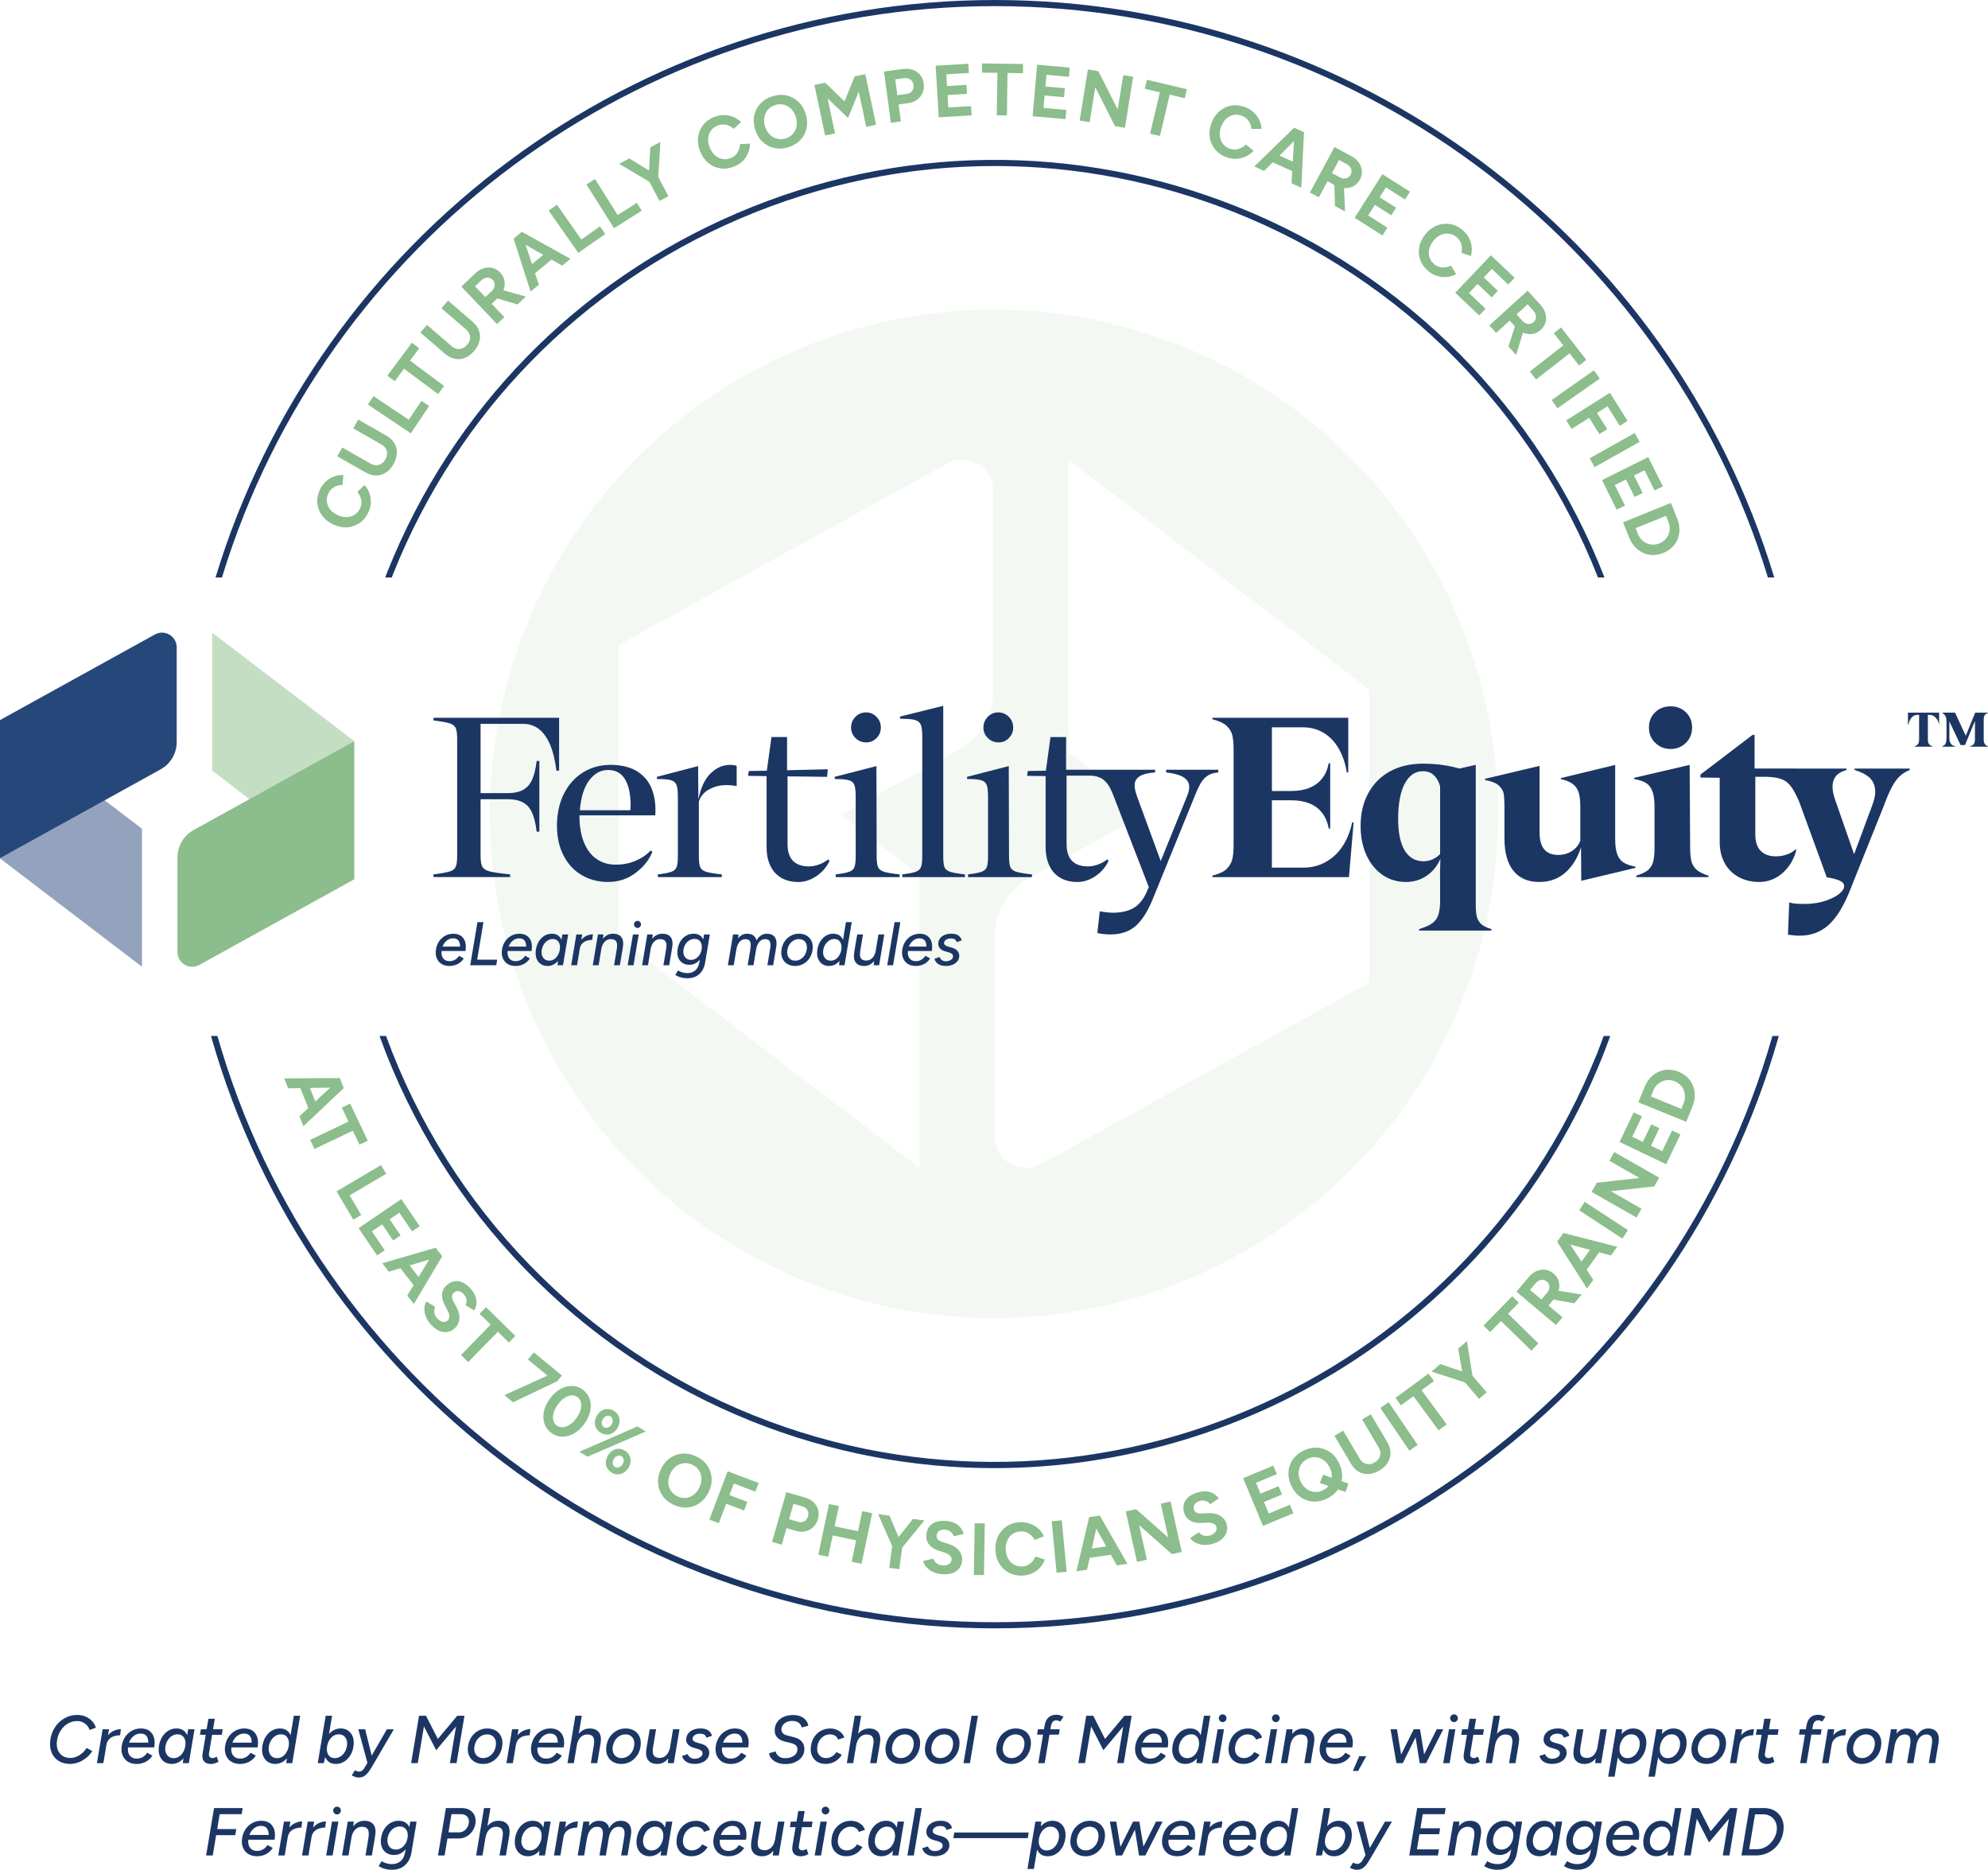<svg xmlns="http://www.w3.org/2000/svg" id="Layer_2" data-name="Layer 2" viewBox="0 0 969.38 911.51"><defs><style> .cls-1 { fill: #94a3bd; } .cls-2, .cls-3 { fill: #c4dec4; } .cls-4 { fill: #8cbd8c; } .cls-5 { fill: #1c3663; } .cls-6 { fill: #26477a; } .cls-3 { opacity: .2; } </style></defs><g id="Layer_1-2" data-name="Layer 1"><g><path class="cls-5" d="M102.9,505.03c.05.17.09.35.14.52,48.24,169.71,205.37,288.25,382.1,288.25s333.76-118.46,382.03-288.08c.07-.23.12-.46.18-.69h-3.1c-47.96,168.26-203.84,285.78-379.12,285.78s-331.13-117.49-379.1-285.78h-3.13ZM865.16,281.5C814.7,115.13,660.27,0,485.13,0S155.57,115.14,105.1,281.5h3.13C158.59,116.86,311.65,2.99,485.13,2.99s326.54,113.87,376.92,278.51h3.11Z"></path><path class="cls-5" d="M185.07,505.03c.02.06.04.13.06.19,30.94,85.49,97.08,153.89,181.46,187.65,38.75,15.47,78.75,22.83,118.15,22.83,126.6,0,246.65-75.87,296.53-200.34,1.29-3.2,2.49-6.45,3.66-9.64.08-.23.15-.46.24-.69h-3.19c-1.13,3.07-2.29,6.15-3.5,9.22h-.03c-64.75,161.62-249.03,240.49-410.75,175.81-83.32-33.33-148.66-100.74-179.44-185.03h-3.2ZM782.37,281.5c-31.96-82.22-96.44-147.64-178.68-180.56-79.1-31.65-165.83-30.61-244.12,2.9-78.32,33.51-138.91,95.53-170.56,174.58-.4,1-.79,2.05-1.19,3.08h3.22c.25-.65.5-1.32.76-1.96,31.36-78.31,91.37-139.73,168.95-172.94,39.97-17.1,82.14-25.67,124.33-25.67,39.74,0,79.5,7.61,117.5,22.8,81.13,32.46,144.79,96.83,176.61,177.77h3.18Z"></path><path class="cls-3" d="M696.74,272.65c-26.6-45.57-67.99-82.93-120.74-104.04-125.95-50.48-269.03,10.77-319.44,136.79-40.96,102.2-8.35,215.62,72.68,281.78,18.83,15.38,40.3,28.21,64.11,37.73,126.01,50.41,269.03-10.85,319.51-136.86,29.31-73.27,20.88-152.24-16.12-215.4ZM484.3,337.11c0,11.79-6.4,22.64-16.72,28.34l-57.7,31.87,38.55,29.41v142.62l-146.75-111.97v-.3h0s0-142.62,0-142.62l160.06-88.41c10.14-5.6,22.57,1.73,22.57,13.31v97.73ZM667.7,479.03l-160.06,88.41c-10.14,5.6-22.56-1.73-22.56-13.31v-97.73c0-11.79,6.4-22.65,16.72-28.35l57.7-31.87-38.55-29.41v-142.62l146.75,111.97v.3h0s0,142.62,0,142.62Z"></path><polygon class="cls-1" points="0 351.17 0 418.46 69.24 471.29 69.24 404 0 351.17"></polygon><path class="cls-6" d="M78.28,375.08L0,418.32v-67.29l75.52-41.72c4.78-2.64,10.65.82,10.65,6.28v46.12c0,5.56-3.02,10.68-7.89,13.37"></path><polygon class="cls-2" points="103.46 308.41 103.46 375.7 172.7 428.53 172.7 361.24 103.46 308.41"></polygon><g><path class="cls-4" d="M94.43,404.62l78.28-43.24v67.29l-75.52,41.72c-4.78,2.64-10.65-.82-10.65-6.28v-46.12c0-5.56,3.02-10.68,7.89-13.37"></path><path class="cls-5" d="M219.29,424.84c1.47-.48,2.44-1.23,2.91-2.26.48-1.03.72-2.81.72-5.35v-56.98c0-2.54-.24-4.32-.72-5.35-.47-1.03-1.45-1.78-2.91-2.26s-4.1-.95-7.91-1.43v-1.31h61.25v25.81h-1.31c-.63-5.07-1.66-9.3-3.09-12.67-1.43-3.37-3.23-5.9-5.41-7.61-2.18-1.7-4.78-2.56-7.79-2.56h-20.69v33.78h13.2c3.01,0,5.49-.52,7.43-1.55,1.94-1.03,3.43-2.68,4.46-4.94,1.03-2.26,1.78-5.33,2.26-9.22h1.31v34.49h-1.31c-.48-3.88-1.23-6.98-2.26-9.28-1.03-2.3-2.52-3.97-4.46-5-1.94-1.03-4.42-1.54-7.43-1.54h-13.2v27.6c0,2.54.3,4.32.89,5.35.59,1.03,1.8,1.78,3.63,2.26,1.82.48,5.11.95,9.87,1.43v1.31h-37.35v-1.31c3.8-.48,6.44-.95,7.91-1.43"></path><path class="cls-5" d="M307.44,393.92c.04-.24.06-.59.06-1.07,0-5.63-.91-9.95-2.74-12.97-1.82-3.01-4.56-4.52-8.21-4.52s-6.62,1.65-9.16,4.94c-2.54,3.29-4.09,8.19-4.64,14.69h24.62c0-.47.02-.83.06-1.07M283.77,426.69c-3.77-2.18-6.74-5.35-8.92-9.52s-3.27-9.06-3.27-14.69,1.11-10.92,3.33-15.4c2.22-4.48,5.31-7.97,9.28-10.47,3.97-2.5,8.48-3.75,13.56-3.75s9.65,1.07,13.02,3.21c3.37,2.14,5.75,5.05,7.14,8.74,1.39,3.69,1.92,7.91,1.61,12.67h-36.99c0,5.15.73,9.53,2.2,13.14s3.53,6.32,6.19,8.15c2.66,1.82,5.77,2.74,9.34,2.74s6.72-.63,9.69-1.9c2.97-1.27,5.41-2.93,7.31-5l.83.59c-1.43,3.81-4.1,7.22-8.03,10.23-3.93,3.02-8.43,4.52-13.5,4.52-4.76,0-9.02-1.09-12.79-3.27"></path><path class="cls-5" d="M327.45,424.96c1.27-.47,2.1-1.25,2.5-2.32.4-1.07.59-2.84.59-5.29v-28.9c0-2.7-.22-4.62-.65-5.77-.44-1.15-1.33-1.92-2.68-2.32-1.35-.4-3.61-.6-6.78-.6h-.12v-1.07l20.1-5.23.12,15.82h.12c1.11-5.47,3.07-9.58,5.89-12.31s5.96-4.1,9.46-4.1c1.35,0,2.42.16,3.21.47v9.87c-.48-.08-1.13-.18-1.96-.3-.83-.12-1.88-.18-3.15-.18-2.93,0-5.67.67-8.21,2.02-2.54,1.35-4.24,3.33-5.12,5.95v26.65c0,2.54.22,4.32.65,5.35.44,1.03,1.39,1.79,2.85,2.26,1.47.48,4.03.91,7.67,1.31v1.31h-31.16v-1.31c3.17-.4,5.39-.83,6.66-1.31"></path><path class="cls-5" d="M365.12,375.84l8.8-.12,2.26-16.42h7.61v16.18l19.86-.47-.36,3.69-19.27-.24v32.95c0,3.73.89,6.48,2.68,8.27,1.78,1.78,4.38,2.68,7.79,2.68,1.59,0,3.23-.32,4.94-.95,1.7-.63,3.19-1.47,4.46-2.5l.59.83c-.95,1.98-2.22,3.75-3.81,5.29-1.59,1.55-3.37,2.75-5.35,3.63-1.98.87-3.97,1.31-5.95,1.31-3.25,0-6.04-.68-8.38-2.02-2.34-1.35-4.12-3.31-5.35-5.89-1.23-2.58-1.84-5.65-1.84-9.22v-34.49l-9.04-.12.36-2.38Z"></path><path class="cls-5" d="M417.13,349.43c1.43-1.43,3.13-2.14,5.12-2.14s3.69.71,5.12,2.14,2.14,3.17,2.14,5.23-.7,3.69-2.08,5.12c-1.39,1.43-3.08,2.14-5.05,2.14s-3.81-.71-5.24-2.14c-1.43-1.43-2.14-3.13-2.14-5.12s.71-3.81,2.14-5.23M414.16,424.96c1.27-.47,2.1-1.25,2.5-2.32.4-1.07.59-2.84.59-5.29v-28.9c0-2.7-.22-4.62-.65-5.77-.44-1.15-1.33-1.92-2.68-2.32-1.35-.4-3.61-.6-6.78-.6h-.12v-1.07l20.34-5.23.12,43.89c0,2.54.22,4.32.65,5.35.44,1.03,1.39,1.79,2.85,2.26,1.47.48,4.03.91,7.67,1.31v1.31h-31.16v-1.31c3.17-.4,5.39-.83,6.66-1.31"></path><path class="cls-5" d="M446.61,424.96c1.27-.47,2.1-1.25,2.5-2.32.4-1.07.6-2.84.6-5.29v-58.29c0-2.69-.24-4.62-.71-5.77-.48-1.15-1.43-1.92-2.86-2.32-1.43-.4-3.8-.59-7.14-.59h-.12v-1.07l21.06-5.23v73.27c0,2.54.2,4.32.59,5.35.4,1.03,1.29,1.79,2.68,2.26,1.39.48,3.82.91,7.32,1.31v1.31h-30.57v-1.31c3.17-.4,5.39-.83,6.66-1.31"></path><path class="cls-5" d="M481.66,349.43c1.43-1.43,3.13-2.14,5.12-2.14s3.69.71,5.12,2.14,2.14,3.17,2.14,5.23-.7,3.69-2.08,5.12c-1.39,1.43-3.08,2.14-5.06,2.14s-3.81-.71-5.23-2.14c-1.43-1.43-2.14-3.13-2.14-5.12s.71-3.81,2.14-5.23M478.69,424.96c1.27-.47,2.1-1.25,2.5-2.32.4-1.07.59-2.84.59-5.29v-28.9c0-2.7-.22-4.62-.65-5.77-.44-1.15-1.33-1.92-2.68-2.32-1.35-.4-3.61-.6-6.78-.6h-.12v-1.07l20.34-5.23.12,43.89c0,2.54.22,4.32.65,5.35.44,1.03,1.39,1.79,2.85,2.26,1.47.48,4.03.91,7.67,1.31v1.31h-31.16v-1.31c3.17-.4,5.39-.83,6.66-1.31"></path><path class="cls-5" d="M538.11,455.35c-1.15-.12-2.16-.3-3.04-.53l1.19-10.59c.71.16,1.68.32,2.91.47,1.23.16,2.36.24,3.39.24,4.12,0,7.49-.76,10.11-2.26,2.62-1.51,4.72-4,6.31-7.49l1.19-2.74-17.25-44.61-.95-2.62c-1.27-3.17-2.5-5.33-3.69-6.48-1.19-1.15-3.21-1.88-6.07-2.2v-1.31h31.04v1.31c-3.25.24-5.67.81-7.26,1.73-1.58.91-2.47,2.14-2.67,3.69-.2,1.54.14,3.55,1.01,6.01l11.66,31.76,12.85-31.64c.95-2.3,1.25-4.22.89-5.77-.36-1.54-1.43-2.79-3.21-3.75-1.79-.95-4.42-1.62-7.91-2.02v-1.31h25.46v1.31c-2.06.16-3.75.65-5.05,1.49-1.31.83-2.42,1.98-3.33,3.45-.91,1.47-1.92,3.59-3.03,6.36l-20.46,50.2c-2.54,6.26-5.39,10.75-8.56,13.44-3.17,2.69-7.18,4.04-12.02,4.04-1.19,0-2.36-.06-3.51-.18M517.06,427.94c-2.34-1.35-4.12-3.31-5.35-5.89-1.23-2.57-1.85-5.65-1.85-9.22v-34.49l-9.04-.12.36-2.38,8.8-.12,2.26-16.41h7.61v15.94h22.24l.83,12.61c-.95-2.54-1.96-4.5-3.03-5.89-1.07-1.39-2.32-2.38-3.75-2.98-1.43-.59-3.13-.89-5.12-.89h-10.94v33.31c0,3.73.89,6.48,2.68,8.27,1.78,1.79,4.38,2.68,7.79,2.68,1.58,0,3.23-.32,4.94-.95,1.7-.64,3.19-1.47,4.46-2.5l.59.83c-.95,1.98-2.22,3.75-3.81,5.29-1.59,1.54-3.37,2.75-5.36,3.63-1.98.87-3.97,1.31-5.95,1.31-3.25,0-6.05-.67-8.38-2.02"></path><path class="cls-5" d="M646.54,420.15c3.29-1.86,6.01-4.42,8.15-7.67,2.14-3.25,3.69-7.1,4.64-11.54h.71l-2.26,26.64h-66.61v-.71c3.33-.87,5.67-1.98,7.02-3.33,1.35-1.35,2.24-2.87,2.67-4.58.44-1.71.66-4.07.66-7.08v-46.27c0-3.02-.2-5.37-.6-7.08-.4-1.7-1.29-3.23-2.67-4.58-1.39-1.35-3.75-2.45-7.08-3.33v-.71h66.26v26.65h-.71c-.71-4.44-2.02-8.31-3.92-11.6-1.9-3.29-4.34-5.85-7.32-7.67-2.97-1.82-6.44-2.74-10.41-2.74h-14.87v31.05h9.52c3.33,0,6.26-.51,8.8-1.54,2.54-1.03,4.6-2.56,6.18-4.58,1.59-2.02,2.66-4.5,3.21-7.43h.71v31.88h-.71c-.55-3.09-1.65-5.67-3.27-7.73-1.63-2.06-3.69-3.59-6.19-4.58-2.5-.99-5.41-1.48-8.74-1.48h-9.52v32.83h15.22c4.12,0,7.83-.93,11.12-2.8"></path><path class="cls-5" d="M698.83,418.78c1.47-.71,2.6-1.55,3.39-2.5v-32.95c-.64-2.3-1.65-4.1-3.04-5.41-1.39-1.31-3.15-1.96-5.29-1.96-3.81,0-6.78,2.02-8.92,6.07-2.14,4.04-3.21,9.75-3.21,17.13,0,6.82,1.07,11.98,3.21,15.46,2.14,3.49,5.19,5.24,9.16,5.24,1.66,0,3.23-.36,4.7-1.07M698.71,449.82c1.39-1.11,2.32-2.54,2.79-4.28.48-1.75.72-3.88.72-6.42v-8.09c-.08-3.41-.04-7.53.12-12.37-1.43,3.41-3.63,6.15-6.6,8.21-2.98,2.06-6.37,3.09-10.17,3.09-4.28,0-8.09-1.15-11.42-3.45-3.33-2.3-5.95-5.51-7.85-9.63-1.9-4.12-2.85-8.88-2.85-14.27,0-6.03,1.25-11.34,3.75-15.94,2.5-4.6,6.02-8.14,10.59-10.64,4.56-2.5,9.93-3.75,16.12-3.75s12.17.79,17.72,2.38l7.97-1.79v68.04c0,2.46.16,4.38.47,5.77.32,1.39.99,2.6,2.02,3.63,1.03,1.03,2.74,1.9,5.12,2.62v.71h-35.21v-.71c3.09-.95,5.33-1.98,6.72-3.09"></path><path class="cls-5" d="M763.16,425.5c-3.45,2.97-7.63,4.46-12.55,4.46-5.47,0-9.67-1.81-12.61-5.41-2.93-3.61-4.4-8.86-4.4-15.76v-14.75c0-3.49-.14-5.92-.42-7.31-.28-1.39-1.09-2.68-2.44-3.86-1.35-1.19-3.53-2.06-6.54-2.62h-.12v-.59l26.64-6.31v32.47c0,3.65.75,6.38,2.26,8.21,1.51,1.83,3.8,2.74,6.9,2.74,2.45,0,4.66-.63,6.6-1.9,1.94-1.27,3.31-2.93,4.1-5v-16.53c0-2.77-.24-5.02-.71-6.72-.47-1.7-1.36-3.11-2.68-4.22-1.31-1.11-3.35-1.98-6.13-2.62v-.47l26.53-6.42v36.16c0,3.02.31,5.43.95,7.26s1.64,3.19,3.03,4.1c1.39.91,3.35,1.61,5.89,2.08v.59l-26.41,6.3-.12-16.3c-1.74,5.31-4.34,9.46-7.79,12.43"></path><path class="cls-5" d="M807.08,347.23c2.02-1.94,4.54-2.91,7.55-2.91s5.41.97,7.43,2.91c2.03,1.94,3.03,4.42,3.03,7.43s-1.01,5.51-3.03,7.49c-2.02,1.98-4.5,2.97-7.43,2.97s-5.43-.99-7.49-2.97c-2.06-1.98-3.09-4.48-3.09-7.49s1.01-5.49,3.04-7.43M803.92,423.83c1.19-1.15,1.96-2.56,2.32-4.22.36-1.67.53-3.88.53-6.66v-19.74c0-3.02-.32-5.43-.95-7.26s-1.63-3.19-2.97-4.1c-1.35-.91-3.33-1.61-5.95-2.08h-.12v-.59l27.12-6.3.24,40.08c0,2.7.18,4.88.54,6.54.36,1.67,1.15,3.09,2.38,4.28,1.23,1.19,3.23,2.22,6.01,3.09v.71h-35.21v-.71c2.85-.87,4.88-1.88,6.07-3.03"></path><path class="cls-5" d="M874.35,455.95c-.95-.12-1.78-.22-2.5-.29l.6-15.7c.79.24,1.82.41,3.09.53,1.27.12,2.58.18,3.93.18,3.97,0,7.46-.49,10.47-1.48,3.01-.99,5.33-2.16,6.96-3.51,1.62-1.35,2.4-2.62,2.32-3.81,0-1.11-.81-2-2.44-2.68-1.63-.67-3.63-1.17-6.01-1.49l-13.68-37.47c-1.19-3.25-2.18-5.71-2.97-7.37-.8-1.66-1.83-3.15-3.09-4.46-1.27-1.31-2.93-2.32-5-3.03v-.71h34.37v.71c-2.54.71-4.32,1.79-5.35,3.21-1.03,1.43-1.53,3.11-1.49,5.06.04,1.94.54,4.22,1.49,6.84l9.04,25.93,8.92-24.03c1.19-3.17,1.61-5.89,1.25-8.15-.36-2.26-1.37-4.08-3.03-5.47-1.66-1.39-3.96-2.52-6.9-3.39v-.71h26.88v.71c-1.98.79-3.65,1.84-5,3.15-1.35,1.31-2.62,3.09-3.8,5.35-1.19,2.26-2.5,5.33-3.93,9.22l-16.3,40.68c-3.09,7.85-6.58,13.54-10.47,17.07-3.89,3.53-8.6,5.29-14.15,5.29-1.19,0-2.26-.06-3.21-.18M847.71,427.52c-2.94-1.63-5.2-3.9-6.78-6.84-1.59-2.93-2.38-6.34-2.38-10.23v-31.29l-9.4-.12v-1.43l25.46-19.39h.95v16.42h19.63l1.9,15.7c-1.35-3.09-2.64-5.45-3.87-7.08-1.23-1.62-2.75-2.77-4.58-3.45s-4.28-1.05-7.37-1.13h-5.35v28.19c0,3.49.87,6.13,2.62,7.91,1.74,1.79,4.2,2.68,7.37,2.68,1.9,0,3.75-.31,5.53-.95,1.78-.64,3.15-1.47,4.1-2.5l.36.48c-1.19,4.52-3.43,8.23-6.72,11.12-3.29,2.89-7.08,4.34-11.36,4.34-3.81,0-7.18-.82-10.11-2.44"></path><path class="cls-5" d="M948.77,362.32c.25-.65.38-1.48.38-2.49v-8.26c0-.93-.16-1.71-.47-2.37-.32-.65-.85-1.21-1.61-1.67v-.13h6.24l5.23,11.29,4.6-11.29h6.24v.13c-.59.21-1.04.47-1.36.79-.32.32-.52.68-.6,1.1-.09.42-.13.97-.13,1.64v9.27c0,.63.05,1.16.16,1.58s.31.79.6,1.1c.29.31.73.58,1.33.79v.19h-8.77v-.19c.71-.21,1.24-.47,1.58-.79.33-.31.55-.68.66-1.1s.16-.95.16-1.58v-8.89l-4.85,11.79h-2.14l-5.48-11.54v8.14c0,.67.07,1.25.22,1.73.15.48.42.93.82,1.33.4.4,1,.7,1.8.92v.19h-6.37v-.19c.92-.34,1.51-.83,1.76-1.48M934.99,363.02c.32-.31.52-.67.63-1.07.11-.4.16-.94.16-1.61v-11.85h-.82c-1.14,0-2.08.44-2.84,1.32-.76.88-1.26,1.99-1.52,3.34h-.25v-5.74h15.2v5.74h-.06c-.25-1.35-.8-2.46-1.64-3.34-.84-.88-1.85-1.32-3.03-1.32h-.76v11.85c0,.63.05,1.16.16,1.58.11.42.32.79.63,1.1.32.31.81.58,1.48.79v.19h-8.76v-.19c.63-.21,1.1-.47,1.42-.79"></path><path class="cls-5" d="M464.5,470.3c.97-.4,1.76-.97,2.35-1.72.6-.75.9-1.64.9-2.66,0-.92-.32-1.74-.95-2.46-.63-.72-1.63-1.25-2.98-1.59l-1.23-.33c-.76-.2-1.33-.46-1.7-.77-.37-.31-.55-.62-.55-.95,0-.68.31-1.24.95-1.68.63-.44,1.38-.66,2.26-.66s1.49.13,1.96.39c.47.26.79.73.97,1.41l2.46-.87c-.24-.98-.78-1.76-1.61-2.36-.83-.59-1.96-.88-3.41-.88-1.28,0-2.4.2-3.36.62-.96.41-1.71.99-2.25,1.74-.54.75-.81,1.63-.81,2.65,0,.84.3,1.58.91,2.22.61.64,1.48,1.11,2.62,1.41l1.35.36c.78.22,1.36.49,1.75.79.39.31.59.71.59,1.19,0,.54-.17.99-.51,1.35-.34.36-.78.64-1.32.83-.54.19-1.09.29-1.65.29-.68,0-1.3-.17-1.88-.53s-.96-.86-1.16-1.54l-2.52.81c.12.62.41,1.2.86,1.74.45.54,1.07.98,1.86,1.31.79.33,1.74.49,2.87.49s2.22-.2,3.2-.6M445.26,458.51c.92-.74,1.97-1.1,3.15-1.08,1.18.02,2.03.4,2.57,1.12.53.73.78,1.7.76,2.9h-8.55c.46-1.22,1.15-2.2,2.07-2.94M449.16,470.53c.9-.27,1.73-.68,2.48-1.24.75-.56,1.38-1.25,1.9-2.07l-2.31-1.29c-.48.78-1.12,1.42-1.93,1.91-.81.49-1.74.73-2.78.71-.86,0-1.6-.2-2.2-.62-.61-.41-1.06-.98-1.34-1.73-.28-.74-.36-1.61-.24-2.61h11.61c.3-1.68.26-3.14-.11-4.38-.37-1.24-1.03-2.21-1.96-2.91-.94-.7-2.14-1.07-3.6-1.11-1.44-.04-2.77.26-4,.88-1.23.63-2.26,1.52-3.07,2.67-.82,1.15-1.36,2.5-1.62,4.03-.26,1.56-.16,2.95.3,4.16.46,1.21,1.21,2.17,2.25,2.87,1.04.7,2.31,1.07,3.81,1.11.98.02,1.92-.11,2.82-.38M435.48,470.54l3.54-21h-2.82l-3.57,21h2.85ZM416.67,463.25l-.12.84c-.38,2.28-.14,3.98.72,5.12.86,1.13,2.2,1.7,4.02,1.7,1.22,0,2.3-.29,3.24-.88.94-.59,1.73-1.45,2.38-2.56.65-1.12,1.1-2.48,1.37-4.08l-1.2-.09c-.28,1.58-.84,2.8-1.67,3.67-.83.87-1.88,1.3-3.13,1.3-.68-.02-1.27-.16-1.77-.43-.5-.27-.85-.76-1.04-1.47-.19-.71-.18-1.75.04-3.11h-2.85ZM419.52,463.25l1.29-7.71h-2.82l-1.41,8.28,2.94-.57ZM428.67,470.54l2.52-15h-2.85l-2.04,12.24-.3,2.76h2.67ZM402.33,467.12c-.68-.8-1.01-1.82-.99-3.06.02-.8.17-1.57.44-2.31.27-.74.65-1.41,1.14-2.01.49-.6,1.07-1.08,1.74-1.44.67-.36,1.41-.54,2.23-.54,1.08,0,1.94.38,2.56,1.16.63.77.92,1.79.88,3.04-.02.78-.16,1.54-.4,2.29-.25.75-.6,1.43-1.05,2.04-.45.61-1,1.1-1.64,1.47-.64.37-1.36.55-2.16.55-1.16,0-2.08-.4-2.76-1.2M406.9,470.33c.85-.38,1.62-.95,2.31-1.7.69-.75,1.25-1.69,1.67-2.8s.66-2.41.72-3.87c.08-1.36-.07-2.54-.44-3.55-.37-1.01-.96-1.8-1.76-2.37-.8-.57-1.82-.86-3.06-.86-1.14,0-2.18.24-3.12.72-.94.48-1.75,1.13-2.45,1.95-.69.82-1.24,1.76-1.63,2.84-.4,1.07-.63,2.2-.69,3.38-.08,1.34.11,2.53.57,3.55.46,1.03,1.14,1.84,2.04,2.42.9.58,1.96.87,3.18.87.92,0,1.8-.19,2.66-.57M411.81,470.54l3.51-21h-2.82l-3.03,18.21-.33,2.79h2.67ZM385.47,467.63c-.64-.44-1.1-1.05-1.38-1.83-.28-.78-.33-1.69-.15-2.73s.53-1.96,1.06-2.74,1.19-1.41,1.98-1.86c.79-.45,1.64-.67,2.56-.67s1.7.22,2.32.66c.63.44,1.08,1.05,1.35,1.83.27.78.31,1.69.13,2.73-.16,1.04-.51,1.96-1.05,2.75s-1.2,1.41-1.98,1.86c-.78.45-1.63.68-2.55.68s-1.67-.22-2.31-.66M391.63,469.94c1.19-.64,2.18-1.53,2.98-2.67.8-1.14,1.32-2.46,1.56-3.96.28-1.6.18-3.01-.3-4.23s-1.27-2.17-2.36-2.87c-1.09-.69-2.39-1.04-3.91-1.04-1.42,0-2.73.32-3.93.96-1.2.64-2.2,1.53-3,2.67s-1.32,2.46-1.56,3.96c-.28,1.6-.17,3.01.31,4.23.49,1.22,1.28,2.18,2.37,2.87,1.09.69,2.39,1.04,3.92,1.04,1.42,0,2.72-.32,3.92-.96M378.45,462.08c.4-2.3.19-4.03-.62-5.17-.81-1.15-2.09-1.73-3.82-1.73s-3.06.65-4.2,1.95c-1.14,1.3-1.91,3.15-2.31,5.55l1.2.15c.26-1.58.77-2.81,1.54-3.69.77-.88,1.72-1.32,2.87-1.32.64,0,1.18.13,1.62.4.44.27.73.77.88,1.49.15.72.11,1.76-.13,3.12l2.97-.75ZM377.01,470.54l1.44-8.58-2.97.84-1.29,7.74h2.82ZM368.82,462.08c.4-2.3.2-4.03-.62-5.17-.81-1.15-2.08-1.73-3.82-1.73s-3.06.65-4.2,1.95c-1.14,1.3-1.91,3.15-2.31,5.55l1.2.15c.28-1.58.8-2.81,1.56-3.69s1.72-1.32,2.88-1.32c.62,0,1.15.13,1.59.4.44.27.73.77.88,1.49.15.72.11,1.76-.11,3.12l2.94-.75ZM367.41,470.54l1.44-8.61-2.97.9-1.32,7.71h2.85ZM357.78,470.54l2.04-12.24.3-2.76h-2.67l-2.52,15h2.85ZM334.74,467.27c-.6-.44-1.03-1.04-1.29-1.81-.26-.77-.31-1.66-.15-2.65.18-1,.53-1.88,1.05-2.66.52-.77,1.15-1.37,1.9-1.8.75-.43,1.57-.64,2.45-.64s1.54.22,2.12.64c.57.43.97,1.03,1.2,1.79.23.76.27,1.63.11,2.61-.16,1.02-.49,1.91-.99,2.69-.5.77-1.11,1.38-1.83,1.83-.72.45-1.5.67-2.34.67s-1.62-.22-2.22-.66M339.45,469.42c.98-.61,1.81-1.48,2.49-2.6.68-1.12,1.15-2.41,1.41-3.87.26-1.52.23-2.87-.09-4.04-.32-1.17-.9-2.09-1.76-2.75-.85-.66-1.94-.99-3.29-.99s-2.49.31-3.57.92-1.98,1.46-2.71,2.55c-.73,1.09-1.22,2.38-1.48,3.86-.28,1.54-.22,2.9.18,4.08.4,1.18,1.08,2.1,2.03,2.76.95.66,2.11.99,3.49.99,1.22,0,2.32-.31,3.3-.91M339.28,476.03c1.19-.58,2.19-1.46,2.98-2.62.8-1.17,1.34-2.62,1.62-4.34l2.25-13.53h-2.82l-2.28,13.53c-.3,1.82-.98,3.16-2.04,4.02-1.06.86-2.29,1.29-3.69,1.29-.76,0-1.45-.08-2.07-.22-.62-.15-1.14-.33-1.57-.54-.43-.21-.77-.38-1.04-.53l-1.35,2.19c.28.18.69.4,1.21.64.53.25,1.2.47,2.01.67s1.72.3,2.74.3c1.5,0,2.85-.29,4.04-.87M327.63,462.83l.12-.84c.4-2.28.17-3.98-.69-5.12-.86-1.13-2.21-1.7-4.05-1.7-1.2,0-2.27.29-3.23.88-.95.59-1.74,1.45-2.38,2.57-.64,1.12-1.1,2.48-1.38,4.08l1.2.09c.28-1.58.84-2.8,1.67-3.68.83-.87,1.88-1.3,3.13-1.3.7.02,1.3.17,1.79.44.49.27.83.76,1.02,1.47.19.71.18,1.75-.04,3.11h2.85ZM326.31,470.54l1.35-7.98-2.88.27-1.29,7.71h2.82ZM315.96,470.54l2.04-12.24.3-2.76h-2.67l-2.52,15h2.85ZM312.07,451.84c.33-.35.49-.76.49-1.21s-.16-.88-.49-1.21-.74-.5-1.22-.5-.86.17-1.2.5c-.34.33-.51.73-.51,1.21s.17.86.51,1.21c.34.35.74.53,1.2.53s.89-.17,1.22-.53M308.91,470.54l2.55-15h-2.82l-2.58,15h2.85ZM303.57,462.83l.12-.84c.4-2.28.17-3.98-.69-5.12-.86-1.13-2.21-1.7-4.05-1.7-1.2,0-2.28.29-3.22.88-.95.59-1.75,1.45-2.38,2.57-.64,1.12-1.1,2.48-1.38,4.08l1.2.09c.28-1.58.83-2.8,1.66-3.68.83-.87,1.88-1.3,3.14-1.3.7.02,1.29.17,1.79.44.49.27.83.76,1.02,1.47.19.71.17,1.75-.04,3.11h2.85ZM302.25,470.54l1.35-7.98-2.88.27-1.29,7.71h2.82ZM291.9,470.54l2.04-12.24.3-2.76h-2.67l-2.52,15h2.85ZM282.72,462.44c.18-1.04.58-1.88,1.2-2.5.62-.63,1.37-1.08,2.23-1.35.87-.27,1.74-.41,2.62-.41l.36-2.7c-1.08,0-2.14.25-3.19.73-1.05.49-1.97,1.25-2.75,2.28-.78,1.03-1.31,2.35-1.59,3.97l1.11-.03ZM281.37,470.54l2.52-15h-2.85l-2.52,15h2.85ZM265.05,467.12c-.68-.8-1.01-1.82-.99-3.06.02-.8.17-1.57.44-2.31.27-.74.65-1.41,1.14-2.01.49-.6,1.07-1.08,1.74-1.44.67-.36,1.41-.54,2.23-.54,1.08,0,1.94.38,2.57,1.16.63.77.92,1.79.88,3.04-.02.78-.16,1.54-.41,2.29-.25.75-.6,1.43-1.05,2.04s-1,1.1-1.63,1.47c-.64.37-1.36.55-2.16.55-1.16,0-2.08-.4-2.76-1.2M269.63,470.33c.85-.38,1.62-.95,2.31-1.7.69-.75,1.25-1.69,1.67-2.8s.66-2.41.72-3.87c.08-1.36-.07-2.54-.44-3.55-.37-1.01-.96-1.8-1.75-2.37-.8-.57-1.82-.86-3.06-.86-1.14,0-2.18.24-3.12.72-.94.48-1.75,1.13-2.44,1.95-.69.82-1.24,1.76-1.63,2.84-.4,1.07-.63,2.2-.69,3.38-.08,1.34.11,2.53.57,3.55.46,1.03,1.14,1.84,2.04,2.42.9.58,1.96.87,3.18.87.92,0,1.8-.19,2.66-.57M274.53,470.54l2.52-15h-2.82l-2.04,12.21-.33,2.79h2.67ZM250.08,458.51c.92-.74,1.97-1.1,3.15-1.08,1.18.02,2.03.4,2.57,1.12.53.73.78,1.7.76,2.9h-8.55c.46-1.22,1.15-2.2,2.07-2.94M253.98,470.53c.9-.27,1.73-.68,2.48-1.24.75-.56,1.38-1.25,1.9-2.07l-2.31-1.29c-.48.78-1.12,1.42-1.93,1.91-.81.49-1.74.73-2.78.71-.86,0-1.6-.2-2.21-.62-.61-.41-1.06-.98-1.33-1.73-.28-.74-.36-1.61-.24-2.61h11.61c.3-1.68.26-3.14-.11-4.38-.37-1.24-1.03-2.21-1.96-2.91-.94-.7-2.14-1.07-3.6-1.11-1.44-.04-2.78.26-4,.88-1.23.63-2.26,1.52-3.08,2.67-.82,1.15-1.36,2.5-1.62,4.03-.26,1.56-.16,2.95.3,4.16.46,1.21,1.21,2.17,2.25,2.87,1.04.7,2.31,1.07,3.81,1.11.98.02,1.92-.11,2.82-.38M241.98,470.54l.45-2.7h-9.75l3.06-18.3h-2.94l-3.51,21h12.69ZM217.86,458.51c.92-.74,1.97-1.1,3.15-1.08,1.18.02,2.03.4,2.57,1.12.53.73.79,1.7.76,2.9h-8.55c.46-1.22,1.15-2.2,2.07-2.94M221.76,470.53c.9-.27,1.72-.68,2.47-1.24.75-.56,1.39-1.25,1.91-2.07l-2.31-1.29c-.48.78-1.12,1.42-1.94,1.91-.81.49-1.73.73-2.77.71-.86,0-1.6-.2-2.21-.62-.61-.41-1.06-.98-1.33-1.73-.28-.74-.36-1.61-.24-2.61h11.61c.3-1.68.26-3.14-.11-4.38-.37-1.24-1.03-2.21-1.96-2.91-.94-.7-2.14-1.07-3.6-1.11-1.44-.04-2.77.26-4,.88-1.23.63-2.26,1.52-3.07,2.67-.82,1.15-1.36,2.5-1.62,4.03-.26,1.56-.16,2.95.3,4.16s1.21,2.17,2.25,2.87,2.31,1.07,3.81,1.11c.98.02,1.92-.11,2.82-.38"></path><path class="cls-5" d="M855.77,884.45h3.89c1.52,0,2.82.37,3.91,1.1,1.09.74,1.88,1.73,2.38,2.99.5,1.25.61,2.66.35,4.22-.2,1.21-.6,2.34-1.21,3.4-.6,1.06-1.34,1.99-2.21,2.79-.87.8-1.84,1.42-2.9,1.87-1.06.44-2.16.66-3.28.66h-3.76l2.84-17.03ZM856.3,904.51c1.65,0,3.22-.28,4.7-.84,1.48-.56,2.82-1.34,3.99-2.34,1.18-1,2.16-2.2,2.94-3.58.78-1.39,1.32-2.92,1.6-4.59.4-2.29.25-4.31-.45-6.07-.69-1.76-1.81-3.15-3.35-4.16-1.54-1.01-3.4-1.52-5.58-1.52h-7.13l-3.86,23.1h7.13ZM824.39,904.51l3-17.89,5.97,11.58,9.67-11.55-2.97,17.85h3.23l3.86-23.1h-3.5l-9.47,11.32-5.77-11.32h-3.4l-3.86,23.1h3.23ZM805.58,900.75c-.75-.88-1.11-2-1.09-3.37.02-.88.18-1.73.48-2.54s.72-1.55,1.25-2.21c.54-.66,1.18-1.19,1.91-1.58.74-.4,1.56-.59,2.46-.59,1.19,0,2.13.42,2.82,1.27.69.85,1.02,1.96.98,3.35-.02.86-.17,1.7-.45,2.52-.27.83-.66,1.58-1.15,2.24-.5.67-1.09,1.21-1.8,1.62-.7.41-1.5.61-2.38.61-1.27,0-2.29-.44-3.04-1.32M810.61,904.28c.94-.42,1.78-1.04,2.54-1.87.76-.82,1.37-1.85,1.83-3.08.46-1.23.73-2.65.79-4.26.09-1.5-.07-2.8-.48-3.91-.41-1.11-1.05-1.98-1.93-2.61s-2-.94-3.37-.94c-1.25,0-2.4.26-3.43.79s-1.93,1.24-2.69,2.15c-.76.9-1.36,1.94-1.8,3.12-.44,1.18-.69,2.41-.76,3.71-.09,1.47.12,2.78.63,3.91.51,1.13,1.25,2.02,2.24,2.65.99.64,2.16.96,3.5.96,1.01,0,1.99-.21,2.92-.63M816.01,904.51l3.86-23.1h-3.1l-3.33,20.03-.36,3.07h2.94ZM789.11,891.28c1.01-.81,2.17-1.21,3.46-1.19,1.3.02,2.24.44,2.82,1.24.58.8.86,1.87.84,3.19h-9.4c.51-1.34,1.27-2.42,2.28-3.23M793.4,904.5c.99-.3,1.9-.76,2.72-1.37.82-.61,1.52-1.37,2.09-2.28l-2.54-1.42c-.53.86-1.24,1.56-2.13,2.1-.89.54-1.91.79-3.05.77-.95,0-1.75-.23-2.42-.68-.67-.45-1.16-1.09-1.47-1.9-.31-.81-.4-1.77-.26-2.87h12.77c.33-1.85.29-3.45-.11-4.82-.41-1.36-1.13-2.43-2.16-3.2s-2.36-1.18-3.96-1.22c-1.58-.04-3.05.28-4.4.98-1.35.69-2.48,1.67-3.38,2.93-.9,1.27-1.5,2.74-1.78,4.44-.29,1.72-.18,3.24.33,4.57.51,1.33,1.33,2.38,2.48,3.15,1.14.77,2.54,1.18,4.19,1.22,1.08.02,2.11-.11,3.1-.41M768.62,900.92c-.66-.48-1.13-1.15-1.42-2-.29-.85-.34-1.82-.16-2.92.2-1.1.58-2.07,1.15-2.92.57-.85,1.27-1.51,2.1-1.98.82-.47,1.72-.71,2.69-.71s1.7.24,2.33.71c.63.47,1.07,1.12,1.32,1.96.25.84.29,1.79.11,2.87-.18,1.12-.54,2.11-1.09,2.95-.55.85-1.22,1.52-2.01,2.02-.79.49-1.65.74-2.57.74s-1.78-.24-2.44-.73M773.8,903.28c1.08-.67,1.99-1.62,2.74-2.86.75-1.23,1.27-2.65,1.55-4.26.29-1.67.25-3.15-.1-4.44-.35-1.29-1-2.29-1.93-3.02-.94-.73-2.14-1.09-3.62-1.09s-2.74.34-3.93,1.01c-1.19.67-2.18,1.6-2.98,2.81-.8,1.2-1.35,2.61-1.64,4.24-.31,1.69-.24,3.19.2,4.49s1.18,2.31,2.23,3.04c1.04.73,2.33,1.09,3.84,1.09,1.34,0,2.55-.34,3.63-1M773.62,910.55c1.31-.64,2.4-1.6,3.28-2.89.88-1.29,1.47-2.88,1.78-4.77l2.47-14.88h-3.1l-2.51,14.88c-.33,2-1.08,3.48-2.24,4.42-1.17.94-2.52,1.42-4.06,1.42-.84,0-1.6-.08-2.28-.25s-1.26-.37-1.73-.59c-.47-.23-.86-.43-1.14-.58l-1.48,2.41c.31.2.75.44,1.34.71.58.27,1.32.52,2.21.74.89.22,1.9.33,3.02.33,1.65,0,3.13-.32,4.44-.96M748.52,900.75c-.75-.88-1.11-2-1.09-3.37.02-.88.18-1.73.48-2.54.3-.81.71-1.55,1.25-2.21.54-.66,1.18-1.19,1.91-1.58.73-.4,1.55-.59,2.46-.59,1.19,0,2.13.42,2.82,1.27.69.85,1.02,1.96.97,3.35-.02.86-.17,1.7-.44,2.52-.28.83-.66,1.58-1.15,2.24-.5.67-1.1,1.21-1.8,1.62-.71.41-1.49.61-2.38.61-1.28,0-2.29-.44-3.04-1.32M753.56,904.28c.93-.42,1.78-1.04,2.54-1.87.76-.82,1.37-1.85,1.83-3.08s.73-2.65.79-4.26c.09-1.5-.07-2.8-.48-3.91-.41-1.11-1.05-1.98-1.93-2.61s-2-.94-3.37-.94c-1.25,0-2.4.26-3.43.79s-1.93,1.24-2.69,2.15c-.76.9-1.36,1.94-1.8,3.12-.44,1.18-.69,2.41-.76,3.71-.09,1.47.12,2.78.63,3.91.51,1.13,1.25,2.02,2.24,2.65.99.64,2.16.96,3.5.96,1.01,0,1.99-.21,2.92-.63M758.95,904.51l2.77-16.5h-3.1l-2.24,13.43-.36,3.07h2.94ZM729.71,900.92c-.66-.48-1.13-1.15-1.42-2-.29-.85-.34-1.82-.16-2.92.2-1.1.58-2.07,1.15-2.92.57-.85,1.27-1.51,2.1-1.98.82-.47,1.72-.71,2.69-.71s1.7.24,2.33.71c.63.47,1.07,1.12,1.32,1.96.25.84.29,1.79.11,2.87-.17,1.12-.54,2.11-1.09,2.95-.55.85-1.22,1.52-2.01,2.02-.79.49-1.65.74-2.57.74s-1.78-.24-2.44-.73M734.89,903.28c1.08-.67,1.99-1.62,2.74-2.86.75-1.23,1.27-2.65,1.55-4.26.29-1.67.25-3.15-.1-4.44-.35-1.29-1-2.29-1.93-3.02-.94-.73-2.14-1.09-3.61-1.09s-2.74.34-3.93,1.01c-1.19.67-2.18,1.6-2.98,2.81-.8,1.2-1.35,2.61-1.64,4.24-.31,1.69-.24,3.19.2,4.49.44,1.3,1.18,2.31,2.23,3.04,1.04.73,2.33,1.09,3.84,1.09,1.34,0,2.55-.34,3.63-1M734.71,910.55c1.31-.64,2.4-1.6,3.28-2.89.88-1.29,1.48-2.88,1.78-4.77l2.47-14.88h-3.1l-2.51,14.88c-.33,2-1.08,3.48-2.24,4.42-1.16.94-2.52,1.42-4.06,1.42-.83,0-1.59-.08-2.28-.25-.68-.17-1.26-.37-1.73-.59-.47-.23-.85-.43-1.14-.58l-1.48,2.41c.31.2.76.44,1.34.71.58.27,1.32.52,2.21.74.89.22,1.9.33,3.02.33,1.65,0,3.13-.32,4.44-.96M721.89,896.03l.13-.92c.44-2.51.19-4.38-.76-5.63-.95-1.24-2.43-1.87-4.45-1.87-1.32,0-2.51.32-3.55.98-1.04.65-1.92,1.59-2.62,2.82-.71,1.23-1.21,2.73-1.52,4.49l1.32.1c.31-1.74.92-3.09,1.83-4.04.91-.96,2.06-1.43,3.45-1.43.77.02,1.43.18,1.96.48.54.3.91.84,1.12,1.62.21.78.19,1.92-.05,3.41h3.13ZM720.44,904.51l1.48-8.78-3.16.3-1.42,8.48h3.1ZM709.06,904.51l2.24-13.46.33-3.04h-2.94l-2.77,16.5h3.13ZM701.14,904.51l.53-2.97h-10.76l1.25-7.39h9.6l.46-2.9h-9.6l1.15-6.86h10.69l.46-2.97h-13.89l-3.86,23.1h13.96ZM668.93,904.51l-.63-2.18-3.56-14.32h-3.33l4.49,16.5h3.04ZM664.13,910.92c.72-.4,1.36-.96,1.95-1.68.59-.73,1.17-1.6,1.77-2.61l10.89-18.61h-3.4l-8.28,14.35-2.67,4.49c-.31.55-.69.98-1.14,1.3-.45.32-.96.48-1.53.48-.44,0-1.1-.21-1.98-.63l-1.52,2.51c.57.29,1.14.52,1.72.71.57.19,1.1.28,1.58.28,1.04,0,1.91-.2,2.62-.59M654.9,891.78c.75.88,1.1,2,1.06,3.37-.02.88-.18,1.73-.48,2.54s-.71,1.55-1.25,2.21c-.54.66-1.18,1.19-1.91,1.58-.74.4-1.54.59-2.42.59-1.21,0-2.16-.42-2.86-1.27-.69-.85-1.02-1.96-.97-3.35.02-.86.17-1.7.44-2.52.28-.83.67-1.58,1.17-2.24.5-.67,1.1-1.21,1.8-1.62.69-.41,1.49-.61,2.39-.61,1.28,0,2.29.44,3.04,1.32M649.84,888.24c-.93.42-1.78,1.04-2.54,1.87-.76.82-1.37,1.85-1.83,3.08-.46,1.23-.73,2.65-.79,4.26-.09,1.47.08,2.77.5,3.89.42,1.12,1.06,2,1.95,2.62.88.63,1.99.94,3.33.94,1.25,0,2.4-.26,3.43-.79,1.03-.53,1.94-1.24,2.71-2.15.77-.9,1.37-1.94,1.81-3.12.44-1.18.68-2.41.73-3.71.11-1.5-.09-2.8-.61-3.93-.52-1.12-1.26-2-2.24-2.64-.98-.64-2.15-.96-3.51-.96-1.01,0-1.99.21-2.92.63M644.61,904.51l.69-3.07,3.33-20.03h-3.13l-3.86,23.1h2.97ZM618.77,900.75c-.75-.88-1.11-2-1.09-3.37.02-.88.18-1.73.48-2.54s.71-1.55,1.25-2.21c.54-.66,1.18-1.19,1.91-1.58.73-.4,1.55-.59,2.46-.59,1.19,0,2.13.42,2.82,1.27.69.85,1.02,1.96.97,3.35-.02.86-.17,1.7-.44,2.52-.28.83-.66,1.58-1.16,2.24-.49.67-1.09,1.21-1.8,1.62-.71.41-1.5.61-2.38.61-1.28,0-2.29-.44-3.04-1.32M623.8,904.28c.93-.42,1.78-1.04,2.54-1.87.76-.82,1.37-1.85,1.83-3.08.46-1.23.73-2.65.79-4.26.09-1.5-.07-2.8-.48-3.91-.41-1.11-1.05-1.98-1.93-2.61s-2-.94-3.37-.94c-1.25,0-2.4.26-3.43.79s-1.93,1.24-2.69,2.15c-.76.9-1.36,1.94-1.8,3.12-.44,1.18-.69,2.41-.76,3.71-.09,1.47.12,2.78.63,3.91.51,1.13,1.25,2.02,2.24,2.65s2.16.96,3.5.96c1.01,0,1.99-.21,2.92-.63M629.2,904.51l3.86-23.1h-3.1l-3.33,20.03-.36,3.07h2.94ZM602.3,891.28c1.01-.81,2.17-1.21,3.46-1.19s2.24.44,2.82,1.24c.58.8.86,1.87.84,3.19h-9.4c.51-1.34,1.27-2.42,2.28-3.23M606.59,904.5c.99-.3,1.9-.76,2.72-1.37.82-.61,1.52-1.37,2.09-2.28l-2.54-1.42c-.53.86-1.24,1.56-2.13,2.1-.89.54-1.91.79-3.05.77-.95,0-1.75-.23-2.42-.68-.67-.45-1.16-1.09-1.47-1.9-.31-.81-.4-1.77-.26-2.87h12.77c.33-1.85.29-3.45-.11-4.82-.41-1.36-1.13-2.43-2.16-3.2s-2.35-1.18-3.96-1.22c-1.58-.04-3.05.28-4.4.98-1.35.69-2.48,1.67-3.38,2.93-.9,1.27-1.5,2.74-1.78,4.44-.29,1.72-.18,3.24.33,4.57.51,1.33,1.33,2.38,2.47,3.15s2.54,1.18,4.19,1.22c1.08.02,2.11-.11,3.1-.41M589,895.6c.2-1.14.64-2.06,1.32-2.76.68-.69,1.5-1.19,2.46-1.48.96-.3,1.92-.45,2.89-.45l.4-2.97c-1.19,0-2.36.27-3.51.81-1.16.54-2.16,1.38-3.02,2.51-.86,1.13-1.44,2.59-1.75,4.37l1.22-.03ZM587.52,904.51l2.77-16.5h-3.14l-2.77,16.5h3.13ZM572.57,891.28c1.01-.81,2.17-1.21,3.46-1.19,1.3.02,2.24.44,2.82,1.24.58.8.86,1.87.84,3.19h-9.4c.51-1.34,1.27-2.42,2.28-3.23M576.86,904.5c.99-.3,1.9-.76,2.72-1.37.82-.61,1.52-1.37,2.09-2.28l-2.54-1.42c-.53.86-1.24,1.56-2.13,2.1-.89.54-1.91.79-3.05.77-.95,0-1.76-.23-2.42-.68-.67-.45-1.16-1.09-1.47-1.9-.31-.81-.4-1.77-.26-2.87h12.77c.33-1.85.29-3.45-.11-4.82-.41-1.36-1.13-2.43-2.16-3.2-1.03-.77-2.35-1.18-3.96-1.22-1.58-.04-3.05.28-4.4.98-1.35.69-2.48,1.67-3.38,2.93-.9,1.27-1.49,2.74-1.78,4.44-.29,1.72-.17,3.24.33,4.57.51,1.33,1.33,2.38,2.47,3.15,1.15.77,2.54,1.18,4.19,1.22,1.08.02,2.11-.11,3.1-.41M558.51,904.51l8.38-16.5h-3.2l-8.28,16.5h3.1ZM558.28,904.51l-2.71-16.5h-2.8l2.64,16.5h2.87ZM547.16,904.51l8.18-16.5h-2.84l-8.25,16.5h2.9ZM547.03,904.51l-2.71-16.5h-3.13l2.87,16.5h2.97ZM526.86,901.31c-.7-.48-1.21-1.15-1.52-2.01-.31-.86-.36-1.86-.16-3,.2-1.14.59-2.15,1.17-3.02.58-.87,1.31-1.55,2.18-2.05.87-.49,1.81-.74,2.82-.74s1.87.24,2.56.73c.69.48,1.19,1.15,1.48,2.01s.34,1.86.15,3c-.17,1.14-.56,2.15-1.15,3.02-.59.87-1.32,1.55-2.18,2.05-.86.49-1.79.74-2.81.74s-1.84-.24-2.54-.73M533.65,903.85c1.31-.71,2.4-1.68,3.28-2.94.88-1.25,1.45-2.71,1.72-4.36.31-1.76.2-3.31-.33-4.65-.53-1.34-1.39-2.39-2.59-3.15-1.2-.76-2.63-1.14-4.31-1.14-1.56,0-3,.35-4.32,1.06s-2.42,1.68-3.3,2.94c-.88,1.25-1.45,2.71-1.72,4.36-.31,1.76-.19,3.31.35,4.65.54,1.34,1.41,2.39,2.61,3.15,1.2.76,2.63,1.14,4.31,1.14,1.56,0,3-.35,4.31-1.06M515.31,891.78c.75.88,1.11,2,1.09,3.37-.02.88-.18,1.73-.48,2.54s-.71,1.55-1.25,2.21c-.54.66-1.18,1.19-1.91,1.58s-1.56.59-2.46.59c-1.19,0-2.13-.42-2.82-1.27-.69-.85-1.02-1.96-.97-3.35.02-.86.17-1.7.45-2.52.28-.83.66-1.58,1.16-2.24.49-.67,1.09-1.21,1.8-1.62.71-.41,1.5-.61,2.38-.61,1.28,0,2.29.44,3.04,1.32M510.28,888.24c-.94.42-1.78,1.04-2.54,1.87-.76.82-1.37,1.85-1.83,3.08-.46,1.23-.73,2.65-.79,4.26-.09,1.47.07,2.77.48,3.89s1.06,2,1.95,2.62c.89.63,1.99.94,3.31.94s2.43-.26,3.46-.79c1.04-.53,1.93-1.24,2.69-2.15.76-.9,1.36-1.94,1.8-3.12.44-1.18.69-2.41.76-3.71.09-1.5-.12-2.8-.63-3.93-.5-1.12-1.25-2-2.24-2.64-.99-.64-2.17-.96-3.53-.96-.99,0-1.95.21-2.89.63M504.13,911.11l3.33-20.06.33-3.04h-2.94l-3.86,23.1h3.13ZM501.16,896.07l.46-2.74h-36.3l-.46,2.74h36.3ZM459.36,904.25c1.07-.44,1.93-1.07,2.59-1.9.66-.82.99-1.8.99-2.92,0-1.01-.35-1.91-1.04-2.71s-1.79-1.37-3.28-1.75l-1.35-.36c-.84-.22-1.46-.5-1.87-.84-.41-.34-.61-.69-.61-1.04,0-.75.35-1.36,1.04-1.85.69-.48,1.52-.73,2.49-.73s1.64.14,2.16.43c.52.28.88.8,1.07,1.55l2.71-.96c-.26-1.08-.86-1.94-1.77-2.59-.91-.65-2.16-.98-3.74-.98-1.41,0-2.64.23-3.7.68-1.06.45-1.88,1.09-2.47,1.91-.59.83-.89,1.8-.89,2.92,0,.92.33,1.74,1,2.44s1.63,1.22,2.89,1.55l1.49.4c.86.24,1.5.53,1.93.88.43.34.65.77.65,1.3,0,.59-.19,1.09-.56,1.48-.38.4-.86.7-1.45.91-.59.21-1.2.31-1.81.31-.75,0-1.44-.19-2.06-.58-.63-.39-1.05-.95-1.27-1.7l-2.77.89c.13.68.44,1.32.94,1.91.49.59,1.18,1.07,2.05,1.44.87.36,1.92.54,3.15.54s2.44-.22,3.51-.66M445.59,904.51l3.89-23.1h-3.1l-3.93,23.1h3.13ZM427.64,900.75c-.75-.88-1.11-2-1.09-3.37.02-.88.18-1.73.48-2.54s.72-1.55,1.25-2.21c.54-.66,1.18-1.19,1.91-1.58.74-.4,1.56-.59,2.46-.59,1.19,0,2.13.42,2.82,1.27.69.85,1.02,1.96.98,3.35-.02.86-.17,1.7-.45,2.52-.27.83-.66,1.58-1.16,2.24-.49.67-1.09,1.21-1.8,1.62-.71.41-1.5.61-2.38.61-1.28,0-2.29-.44-3.04-1.32M432.67,904.28c.94-.42,1.78-1.04,2.54-1.87.76-.82,1.37-1.85,1.83-3.08.46-1.23.73-2.65.79-4.26.09-1.5-.07-2.8-.48-3.91-.41-1.11-1.05-1.98-1.93-2.61-.88-.63-2-.94-3.37-.94-1.25,0-2.4.26-3.43.79-1.04.53-1.93,1.24-2.69,2.15-.76.9-1.36,1.94-1.8,3.12-.44,1.18-.69,2.41-.76,3.71-.09,1.47.12,2.78.63,3.91.5,1.13,1.25,2.02,2.24,2.65s2.15.96,3.5.96c1.01,0,1.99-.21,2.92-.63M438.06,904.51l2.77-16.5h-3.1l-2.24,13.43-.36,3.07h2.94ZM417.19,903.75c1.38-.77,2.5-1.88,3.38-3.33l-2.64-1.32c-.55.88-1.27,1.59-2.16,2.13-.89.54-1.86.81-2.92.81-.99,0-1.83-.24-2.53-.73-.69-.48-1.19-1.14-1.5-1.98-.31-.84-.38-1.79-.2-2.87.15-1.17.52-2.2,1.1-3.1.58-.9,1.31-1.6,2.2-2.11.88-.51,1.84-.76,2.87-.76.97,0,1.8.22,2.49.66.69.44,1.19,1.07,1.5,1.88l2.97-.99c-.29-.9-.76-1.68-1.42-2.33-.66-.65-1.46-1.16-2.39-1.53-.93-.38-1.97-.56-3.12-.56-1.61,0-3.09.38-4.44,1.12-1.35.75-2.46,1.78-3.32,3.1-.86,1.32-1.39,2.86-1.58,4.62-.22,1.6-.06,3.05.48,4.32.54,1.27,1.38,2.28,2.53,3.02,1.14.73,2.53,1.1,4.16,1.1s3.16-.38,4.54-1.15M403.86,883.94c.36-.38.55-.83.55-1.33s-.18-.97-.55-1.33c-.36-.36-.81-.55-1.33-.55s-.95.18-1.32.55c-.38.36-.56.81-.56,1.33s.19.95.56,1.33c.37.39.81.58,1.32.58s.97-.19,1.33-.58M400.38,904.51l2.81-16.5h-3.1l-2.84,16.5h3.13ZM395.79,890.72l.43-2.71h-10.63l-.43,2.71h10.63ZM392.27,904.66c.56-.16,1.19-.43,1.9-.81l-.86-2.51c-.44.24-.81.42-1.11.53-.3.11-.57.17-.81.17-.73,0-1.25-.21-1.57-.63-.32-.42-.4-1.02-.25-1.81l2.81-16.73h-3.14l-2.84,17.09c-.26,1.56-.03,2.78.69,3.65.73.87,1.91,1.31,3.56,1.31.5,0,1.04-.08,1.6-.25M366.55,896.49l-.13.92c-.42,2.51-.15,4.38.79,5.62.95,1.25,2.42,1.87,4.42,1.87,1.34,0,2.53-.32,3.56-.98,1.04-.65,1.91-1.59,2.62-2.82.72-1.23,1.22-2.73,1.5-4.49l-1.32-.1c-.31,1.74-.92,3.09-1.83,4.04-.91.96-2.06,1.43-3.45,1.43-.75-.02-1.4-.18-1.95-.48-.55-.3-.93-.84-1.14-1.62-.21-.78-.19-1.92.05-3.41h-3.13ZM369.69,896.49l1.42-8.48h-3.1l-1.55,9.11,3.23-.63ZM379.75,904.51l2.77-16.5h-3.13l-2.24,13.46-.33,3.04h2.94ZM353.78,891.28c1.01-.81,2.17-1.21,3.46-1.19s2.24.44,2.82,1.24c.58.8.86,1.87.84,3.19h-9.41c.51-1.34,1.27-2.42,2.28-3.23M358.07,904.5c.99-.3,1.9-.76,2.72-1.37.83-.61,1.52-1.37,2.09-2.28l-2.54-1.42c-.53.86-1.24,1.56-2.13,2.1-.89.54-1.91.79-3.05.77-.95,0-1.76-.23-2.42-.68-.67-.45-1.16-1.09-1.47-1.9s-.4-1.77-.26-2.87h12.77c.33-1.85.29-3.45-.11-4.82-.41-1.36-1.13-2.43-2.16-3.2s-2.36-1.18-3.96-1.22c-1.58-.04-3.05.28-4.4.98-1.35.69-2.48,1.67-3.38,2.93-.9,1.27-1.5,2.74-1.78,4.44-.29,1.72-.18,3.24.33,4.57.51,1.33,1.33,2.38,2.48,3.15,1.14.77,2.54,1.18,4.19,1.22,1.08.02,2.11-.11,3.1-.41M341.66,903.75c1.37-.77,2.5-1.88,3.38-3.33l-2.64-1.32c-.55.88-1.27,1.59-2.16,2.13-.89.54-1.87.81-2.92.81-.99,0-1.83-.24-2.52-.73-.69-.48-1.19-1.14-1.5-1.98-.31-.84-.38-1.79-.2-2.87.15-1.17.52-2.2,1.11-3.1.58-.9,1.31-1.6,2.19-2.11.88-.51,1.84-.76,2.87-.76.97,0,1.8.22,2.49.66.69.44,1.19,1.07,1.5,1.88l2.97-.99c-.29-.9-.76-1.68-1.42-2.33-.66-.65-1.46-1.16-2.39-1.53-.94-.38-1.98-.56-3.12-.56-1.61,0-3.08.38-4.44,1.12s-2.46,1.78-3.32,3.1c-.86,1.32-1.39,2.86-1.58,4.62-.22,1.6-.06,3.05.48,4.32.54,1.27,1.38,2.28,2.52,3.02,1.14.73,2.53,1.1,4.16,1.1s3.16-.38,4.54-1.15M314.64,900.75c-.75-.88-1.11-2-1.09-3.37.02-.88.18-1.73.48-2.54s.71-1.55,1.25-2.21c.54-.66,1.18-1.19,1.91-1.58.73-.4,1.55-.59,2.46-.59,1.19,0,2.13.42,2.82,1.27.69.85,1.02,1.96.97,3.35-.02.86-.17,1.7-.44,2.52-.28.83-.66,1.58-1.15,2.24-.49.67-1.1,1.21-1.8,1.62-.7.41-1.5.61-2.38.61-1.28,0-2.29-.44-3.04-1.32M319.68,904.28c.93-.42,1.78-1.04,2.54-1.87.76-.82,1.37-1.85,1.83-3.08.46-1.23.73-2.65.79-4.26.09-1.5-.07-2.8-.48-3.91-.41-1.11-1.05-1.98-1.93-2.61s-2-.94-3.37-.94c-1.25,0-2.4.26-3.43.79-1.03.53-1.93,1.24-2.69,2.15-.76.9-1.36,1.94-1.8,3.12-.44,1.18-.69,2.41-.76,3.71-.09,1.47.12,2.78.63,3.91.51,1.13,1.25,2.02,2.24,2.65s2.16.96,3.5.96c1.01,0,1.99-.21,2.92-.63M325.07,904.51l2.77-16.5h-3.1l-2.24,13.43-.36,3.07h2.94ZM307.58,895.21c.44-2.53.22-4.43-.68-5.69-.89-1.27-2.29-1.9-4.21-1.9s-3.37.71-4.62,2.15-2.1,3.46-2.54,6.1l1.32.17c.29-1.74.85-3.09,1.7-4.06.85-.97,1.9-1.45,3.15-1.45.71,0,1.3.15,1.78.44.48.3.81.84.97,1.63.16.79.11,1.94-.15,3.43l3.27-.83ZM306,904.51l1.58-9.44-3.27.92-1.42,8.51h3.1ZM296.99,895.21c.44-2.53.22-4.43-.67-5.69-.89-1.27-2.3-1.9-4.21-1.9s-3.37.71-4.62,2.15-2.1,3.46-2.54,6.1l1.32.17c.31-1.74.88-3.09,1.72-4.06.84-.97,1.89-1.45,3.17-1.45.68,0,1.27.15,1.75.44.48.3.81.84.97,1.63.17.79.13,1.94-.12,3.43l3.23-.83ZM295.44,904.51l1.58-9.47-3.27.99-1.45,8.48h3.13ZM284.84,904.51l2.24-13.46.33-3.04h-2.94l-2.77,16.5h3.14ZM274.75,895.6c.2-1.14.64-2.06,1.32-2.76.68-.69,1.5-1.19,2.46-1.48.96-.3,1.92-.45,2.89-.45l.4-2.97c-1.19,0-2.36.27-3.51.81-1.15.54-2.16,1.38-3.02,2.51-.86,1.13-1.44,2.59-1.75,4.37l1.22-.03ZM273.26,904.51l2.77-16.5h-3.13l-2.77,16.5h3.13ZM255.31,900.75c-.75-.88-1.11-2-1.09-3.37.02-.88.18-1.73.48-2.54s.71-1.55,1.25-2.21c.54-.66,1.18-1.19,1.91-1.58.73-.4,1.56-.59,2.46-.59,1.19,0,2.13.42,2.82,1.27.69.85,1.02,1.96.97,3.35-.02.86-.17,1.7-.44,2.52-.28.83-.66,1.58-1.16,2.24-.49.67-1.09,1.21-1.8,1.62-.7.41-1.49.61-2.38.61-1.28,0-2.29-.44-3.04-1.32M260.34,904.28c.93-.42,1.78-1.04,2.54-1.87.76-.82,1.37-1.85,1.83-3.08.46-1.23.73-2.65.79-4.26.09-1.5-.07-2.8-.48-3.91-.41-1.11-1.05-1.98-1.93-2.61-.88-.63-2-.94-3.37-.94-1.25,0-2.4.26-3.43.79-1.03.53-1.93,1.24-2.69,2.15-.76.9-1.36,1.94-1.8,3.12-.44,1.18-.69,2.41-.76,3.71-.09,1.47.12,2.78.63,3.91.51,1.13,1.25,2.02,2.24,2.65s2.16.96,3.5.96c1.01,0,1.99-.21,2.92-.63M265.74,904.51l2.77-16.5h-3.1l-2.24,13.43-.36,3.07h2.94ZM248.12,896.03l.17-.92c.44-2.51.18-4.38-.77-5.63-.96-1.24-2.45-1.87-4.47-1.87-1.32,0-2.5.32-3.55.98-1.04.65-1.92,1.59-2.62,2.82-.7,1.23-1.21,2.73-1.52,4.49l1.35.1c.29-1.74.89-3.09,1.8-4.04s2.06-1.43,3.45-1.43c.77.02,1.42.18,1.96.48.54.3.92.84,1.14,1.62.22.78.2,1.92-.07,3.41h3.13ZM246.7,904.51l1.52-9.11-3.23.63-1.42,8.48h3.14ZM235.28,904.51l3.86-23.1h-3.13l-3.83,23.1h3.1ZM220.16,884.38h4.62c1.32,0,2.33.4,3.04,1.19.71.79.97,1.83.79,3.1-.13.84-.42,1.6-.87,2.31-.45.71-1.02,1.26-1.7,1.67-.68.4-1.45.61-2.31.61h-5.05l1.48-8.88ZM216.8,904.51l1.39-8.25h5.31c1.41,0,2.7-.31,3.86-.92,1.17-.62,2.14-1.47,2.92-2.56.78-1.09,1.29-2.34,1.53-3.75.24-1.5.12-2.82-.38-3.96s-1.29-2.04-2.38-2.69c-1.09-.65-2.4-.97-3.94-.97h-7.69l-3.86,23.1h3.23ZM190.6,900.92c-.66-.48-1.13-1.15-1.42-2-.29-.85-.34-1.82-.17-2.92.2-1.1.58-2.07,1.16-2.92.57-.85,1.27-1.51,2.09-1.98.83-.47,1.72-.71,2.69-.71s1.7.24,2.33.71c.63.47,1.07,1.12,1.32,1.96s.29,1.79.12,2.87c-.18,1.12-.54,2.11-1.09,2.95-.55.85-1.22,1.52-2.01,2.02-.79.49-1.65.74-2.57.74s-1.78-.24-2.44-.73M195.78,903.28c1.08-.67,1.99-1.62,2.74-2.86.75-1.23,1.26-2.65,1.55-4.26.29-1.67.25-3.15-.1-4.44-.35-1.29-1-2.29-1.93-3.02-.94-.73-2.14-1.09-3.61-1.09s-2.74.34-3.93,1.01c-1.19.67-2.18,1.6-2.99,2.81-.8,1.2-1.35,2.61-1.63,4.24-.31,1.69-.24,3.19.2,4.49.44,1.3,1.18,2.31,2.23,3.04,1.04.73,2.33,1.09,3.85,1.09,1.34,0,2.55-.34,3.63-1M195.6,910.55c1.31-.64,2.4-1.6,3.29-2.89.88-1.29,1.47-2.88,1.78-4.77l2.48-14.88h-3.1l-2.51,14.88c-.33,2-1.08,3.48-2.24,4.42-1.17.94-2.52,1.42-4.06,1.42-.84,0-1.6-.08-2.28-.25-.68-.17-1.26-.37-1.73-.59-.47-.23-.85-.43-1.14-.58l-1.48,2.41c.31.2.75.44,1.33.71.58.27,1.32.52,2.21.74.89.22,1.9.33,3.02.33,1.65,0,3.13-.32,4.44-.96M182.78,896.03l.13-.92c.44-2.51.19-4.38-.76-5.63-.95-1.24-2.43-1.87-4.46-1.87-1.32,0-2.5.32-3.55.98-1.04.65-1.92,1.59-2.62,2.82-.71,1.23-1.21,2.73-1.52,4.49l1.32.1c.31-1.74.92-3.09,1.83-4.04.91-.96,2.06-1.43,3.45-1.43.77.02,1.43.18,1.96.48.54.3.92.84,1.12,1.62.21.78.19,1.92-.05,3.41h3.13ZM181.33,904.51l1.49-8.78-3.17.3-1.42,8.48h3.1ZM169.94,904.51l2.24-13.46.33-3.04h-2.94l-2.77,16.5h3.13ZM165.67,883.94c.36-.38.55-.83.55-1.33s-.18-.97-.55-1.33c-.36-.36-.81-.55-1.33-.55s-.95.18-1.32.55c-.38.36-.56.81-.56,1.33s.19.95.56,1.33c.37.39.81.58,1.32.58s.97-.19,1.33-.58M162.19,904.51l2.81-16.5h-3.1l-2.84,16.5h3.13ZM151.89,895.6c.2-1.14.64-2.06,1.32-2.76.68-.69,1.5-1.19,2.46-1.48.96-.3,1.92-.45,2.89-.45l.4-2.97c-1.19,0-2.36.27-3.52.81-1.16.54-2.16,1.38-3.02,2.51-.86,1.13-1.44,2.59-1.75,4.37l1.22-.03ZM150.41,904.51l2.77-16.5h-3.13l-2.77,16.5h3.13ZM140.31,895.6c.2-1.14.64-2.06,1.32-2.76.68-.69,1.5-1.19,2.46-1.48.96-.3,1.92-.45,2.89-.45l.4-2.97c-1.19,0-2.36.27-3.52.81-1.16.54-2.16,1.38-3.02,2.51-.86,1.13-1.44,2.59-1.75,4.37l1.22-.03ZM138.82,904.51l2.77-16.5h-3.13l-2.77,16.5h3.13ZM123.87,891.28c1.01-.81,2.17-1.21,3.47-1.19,1.3.02,2.24.44,2.82,1.24.58.8.86,1.87.84,3.19h-9.41c.51-1.34,1.27-2.42,2.28-3.23M128.16,904.5c.99-.3,1.9-.76,2.72-1.37.83-.61,1.52-1.37,2.09-2.28l-2.54-1.42c-.53.86-1.24,1.56-2.13,2.1-.89.54-1.91.79-3.05.77-.95,0-1.75-.23-2.42-.68-.67-.45-1.16-1.09-1.47-1.9s-.4-1.77-.26-2.87h12.77c.33-1.85.29-3.45-.11-4.82-.41-1.36-1.13-2.43-2.16-3.2s-2.35-1.18-3.96-1.22c-1.58-.04-3.05.28-4.4.98-1.35.69-2.48,1.67-3.38,2.93-.9,1.27-1.5,2.74-1.78,4.44-.28,1.72-.18,3.24.33,4.57.51,1.33,1.33,2.38,2.48,3.15s2.54,1.18,4.19,1.22c1.08.02,2.11-.11,3.1-.41M103.74,904.51l1.65-9.9h9.31l.53-2.97h-9.31l1.19-7.26h10.72l.5-2.97h-13.96l-3.86,23.1h3.23Z"></path><path class="cls-5" d="M945.18,850.21c.44-2.53.22-4.43-.68-5.69-.89-1.27-2.29-1.9-4.21-1.9s-3.37.71-4.62,2.15-2.1,3.46-2.54,6.1l1.32.17c.29-1.74.85-3.09,1.7-4.06.85-.97,1.9-1.45,3.15-1.45.71,0,1.3.15,1.78.45.48.29.81.84.97,1.63s.11,1.94-.15,3.43l3.27-.83ZM943.6,859.51l1.58-9.44-3.27.92-1.42,8.51h3.1ZM934.59,850.21c.44-2.53.22-4.43-.68-5.69-.89-1.27-2.29-1.9-4.21-1.9s-3.37.71-4.62,2.15-2.1,3.46-2.54,6.1l1.32.17c.31-1.74.88-3.09,1.72-4.06.84-.97,1.89-1.45,3.17-1.45.68,0,1.27.15,1.75.45.48.29.81.84.97,1.63.17.79.13,1.94-.12,3.43l3.23-.83ZM933.04,859.51l1.58-9.47-3.27.99-1.45,8.48h3.13ZM922.45,859.51l2.24-13.46.33-3.04h-2.94l-2.77,16.5h3.13ZM905.42,856.31c-.7-.48-1.21-1.15-1.52-2.01s-.36-1.86-.17-3c.2-1.14.59-2.15,1.17-3.02.58-.87,1.31-1.55,2.18-2.05.87-.49,1.81-.74,2.82-.74s1.87.24,2.56.73c.69.48,1.19,1.15,1.48,2.01s.35,1.86.15,3c-.18,1.14-.56,2.15-1.16,3.02-.59.87-1.32,1.55-2.18,2.05-.86.49-1.79.74-2.8.74s-1.84-.24-2.54-.73M912.2,858.85c1.31-.71,2.4-1.68,3.28-2.94.88-1.25,1.45-2.71,1.72-4.36.31-1.76.2-3.31-.33-4.65-.53-1.34-1.39-2.39-2.59-3.15-1.2-.76-2.64-1.14-4.31-1.14-1.56,0-3,.35-4.32,1.06s-2.42,1.68-3.3,2.94c-.88,1.25-1.45,2.71-1.72,4.36-.31,1.76-.19,3.31.35,4.65.54,1.34,1.41,2.39,2.61,3.15,1.2.76,2.63,1.14,4.3,1.14,1.56,0,3-.35,4.31-1.06M893.14,850.6c.2-1.14.64-2.06,1.32-2.76.68-.69,1.5-1.19,2.46-1.48s1.92-.45,2.89-.45l.4-2.97c-1.19,0-2.36.27-3.51.81-1.16.54-2.16,1.37-3.02,2.5-.86,1.13-1.44,2.59-1.75,4.37l1.22-.03ZM891.66,859.51l2.77-16.5h-3.13l-2.77,16.5h3.13ZM887.83,845.62l.43-2.61h-10.63l-.43,2.61h10.63ZM880.93,859.51l3-17.92c.18-1.01.48-1.76.92-2.24.44-.48,1.04-.73,1.82-.73.2,0,.46.05.78.15.32.1.7.25,1.14.44l1.48-2.34c-.59-.29-1.18-.52-1.75-.69-.57-.18-1.11-.26-1.62-.26-1.67,0-2.98.44-3.94,1.32-.96.88-1.58,2.18-1.87,3.89l-3.1,18.38h3.14ZM866.84,845.72l.43-2.71h-10.63l-.43,2.71h10.63ZM863.33,859.66c.56-.17,1.19-.44,1.9-.81l-.86-2.51c-.44.24-.81.42-1.1.53-.3.11-.57.17-.81.17-.73,0-1.25-.21-1.57-.63-.32-.42-.4-1.02-.25-1.81l2.8-16.73h-3.13l-2.84,17.09c-.26,1.56-.03,2.78.69,3.65.73.87,1.91,1.31,3.56,1.31.51,0,1.04-.08,1.6-.25M848.2,850.6c.2-1.14.64-2.06,1.32-2.76.68-.69,1.5-1.19,2.46-1.48s1.92-.45,2.89-.45l.4-2.97c-1.19,0-2.36.27-3.51.81-1.16.54-2.16,1.37-3.02,2.5-.86,1.13-1.44,2.59-1.75,4.37l1.22-.03ZM846.71,859.51l2.77-16.5h-3.14l-2.77,16.5h3.13ZM829.69,856.31c-.71-.48-1.21-1.15-1.52-2.01-.31-.86-.36-1.86-.16-3,.2-1.14.59-2.15,1.17-3.02.58-.87,1.31-1.55,2.18-2.05.87-.49,1.81-.74,2.82-.74s1.86.24,2.56.73c.69.48,1.19,1.15,1.48,2.01s.35,1.86.15,3c-.18,1.14-.56,2.15-1.16,3.02-.59.87-1.32,1.55-2.18,2.05-.86.49-1.79.74-2.8.74s-1.84-.24-2.54-.73M836.47,858.85c1.31-.71,2.4-1.68,3.29-2.94.88-1.25,1.45-2.71,1.72-4.36.31-1.76.2-3.31-.33-4.65-.53-1.34-1.39-2.39-2.59-3.15-1.2-.76-2.63-1.14-4.3-1.14-1.56,0-3,.35-4.32,1.06s-2.42,1.68-3.3,2.94c-.88,1.25-1.45,2.71-1.72,4.36-.31,1.76-.2,3.31.34,4.65s1.41,2.39,2.61,3.15c1.2.76,2.63,1.14,4.31,1.14,1.56,0,3-.35,4.31-1.06M818.14,846.78c.75.88,1.11,2,1.09,3.37-.02.88-.18,1.73-.48,2.54s-.71,1.55-1.25,2.21c-.54.66-1.18,1.19-1.91,1.58s-1.56.59-2.46.59c-1.19,0-2.13-.42-2.82-1.27-.69-.85-1.02-1.96-.97-3.35.02-.86.17-1.7.44-2.52.28-.83.66-1.58,1.16-2.24.5-.67,1.09-1.21,1.8-1.62.7-.41,1.49-.61,2.38-.61,1.27,0,2.29.44,3.04,1.32M813.1,843.24c-.94.42-1.78,1.04-2.54,1.87-.76.82-1.37,1.85-1.83,3.08-.46,1.23-.73,2.65-.79,4.26-.09,1.47.07,2.77.48,3.89.41,1.12,1.06,2,1.95,2.62s2,.94,3.32.94,2.43-.26,3.46-.79c1.03-.53,1.93-1.24,2.69-2.15.76-.9,1.36-1.94,1.8-3.12.44-1.18.69-2.41.76-3.71.09-1.5-.12-2.8-.63-3.93-.51-1.12-1.25-2-2.24-2.64-.99-.64-2.17-.96-3.53-.96-.99,0-1.95.21-2.89.63M806.95,866.11l3.33-20.06.33-3.04h-2.94l-3.86,23.1h3.13ZM798.5,846.78c.75.88,1.11,2,1.09,3.37-.02.88-.18,1.73-.48,2.54s-.71,1.55-1.25,2.21c-.54.66-1.18,1.19-1.91,1.58-.74.4-1.56.59-2.46.59-1.19,0-2.13-.42-2.82-1.27-.69-.85-1.02-1.96-.97-3.35.02-.86.17-1.7.44-2.52.28-.83.66-1.58,1.15-2.24.5-.67,1.1-1.21,1.8-1.62.7-.41,1.49-.61,2.38-.61,1.27,0,2.29.44,3.04,1.32M793.47,843.24c-.93.42-1.78,1.04-2.54,1.87-.76.82-1.37,1.85-1.83,3.08s-.73,2.65-.79,4.26c-.09,1.47.07,2.77.48,3.89.41,1.12,1.06,2,1.95,2.62s2,.94,3.32.94,2.43-.26,3.46-.79c1.03-.53,1.93-1.24,2.69-2.15.76-.9,1.36-1.94,1.8-3.12.44-1.18.69-2.41.76-3.71.09-1.5-.12-2.8-.63-3.93-.51-1.12-1.25-2-2.24-2.64-.99-.64-2.17-.96-3.53-.96-.99,0-1.95.21-2.89.63M787.31,866.11l3.33-20.06.33-3.04h-2.94l-3.86,23.1h3.14ZM767.55,851.49l-.13.92c-.42,2.51-.15,4.38.79,5.63.95,1.24,2.42,1.86,4.42,1.86,1.34,0,2.53-.32,3.56-.98,1.04-.65,1.91-1.59,2.62-2.82.72-1.23,1.22-2.73,1.5-4.49l-1.32-.1c-.31,1.74-.92,3.09-1.83,4.04-.91.96-2.06,1.43-3.45,1.43-.75-.02-1.4-.18-1.95-.48-.55-.3-.93-.84-1.14-1.62-.21-.78-.2-1.92.05-3.42h-3.13ZM770.68,851.49l1.42-8.48h-3.1l-1.55,9.11,3.23-.63ZM780.75,859.51l2.77-16.5h-3.13l-2.24,13.46-.33,3.04h2.94ZM760.34,859.25c1.07-.44,1.93-1.07,2.59-1.9.66-.82.99-1.8.99-2.92,0-1.01-.34-1.91-1.04-2.71-.69-.79-1.79-1.37-3.29-1.75l-1.35-.36c-.84-.22-1.46-.5-1.86-.84-.41-.34-.61-.69-.61-1.04,0-.75.35-1.36,1.04-1.85s1.52-.73,2.49-.73,1.64.14,2.16.43c.52.28.87.8,1.07,1.55l2.71-.96c-.26-1.08-.85-1.94-1.76-2.59-.92-.65-2.16-.98-3.75-.98-1.41,0-2.64.23-3.7.68-1.06.45-1.88,1.09-2.47,1.91-.59.83-.89,1.8-.89,2.92,0,.92.34,1.74,1.01,2.44.67.71,1.63,1.22,2.89,1.55l1.49.4c.86.24,1.5.53,1.93.88.43.34.64.77.64,1.3,0,.59-.19,1.09-.56,1.48s-.86.7-1.45.91c-.59.21-1.2.31-1.82.31-.75,0-1.43-.19-2.06-.58-.63-.39-1.05-.95-1.27-1.7l-2.77.89c.13.68.45,1.32.94,1.91.49.59,1.18,1.07,2.05,1.44.87.36,1.92.54,3.15.54s2.45-.22,3.52-.66M740.39,851.03l.16-.92c.44-2.51.18-4.38-.77-5.62-.96-1.25-2.45-1.87-4.47-1.87-1.32,0-2.5.32-3.55.98-1.05.65-1.92,1.59-2.62,2.82-.7,1.23-1.21,2.73-1.52,4.49l1.35.1c.29-1.74.88-3.08,1.8-4.04.91-.96,2.06-1.44,3.45-1.44.77.02,1.43.18,1.96.48.54.3.92.83,1.14,1.62.22.78.2,1.92-.07,3.41h3.14ZM738.97,859.51l1.52-9.11-3.23.63-1.42,8.48h3.14ZM727.55,859.51l3.86-23.1h-3.14l-3.83,23.1h3.1ZM723.16,845.72l.43-2.71h-10.63l-.43,2.71h10.63ZM719.65,859.66c.56-.17,1.19-.44,1.9-.81l-.86-2.51c-.44.24-.81.42-1.1.53-.3.11-.57.17-.81.17-.73,0-1.25-.21-1.57-.63-.32-.42-.4-1.02-.25-1.81l2.8-16.73h-3.14l-2.84,17.09c-.26,1.56-.03,2.78.69,3.65.73.87,1.91,1.31,3.56,1.31.51,0,1.04-.08,1.6-.25M710.34,838.94c.36-.38.54-.83.54-1.33s-.18-.97-.54-1.33-.81-.55-1.34-.55-.95.18-1.32.55c-.37.36-.56.81-.56,1.33s.19.95.56,1.33c.38.39.82.58,1.32.58s.97-.19,1.34-.58M706.86,859.51l2.8-16.5h-3.1l-2.84,16.5h3.13ZM695.38,859.51l8.38-16.5h-3.2l-8.28,16.5h3.1ZM695.14,859.51l-2.71-16.5h-2.8l2.64,16.5h2.87ZM684.02,859.51l8.18-16.5h-2.84l-8.25,16.5h2.9ZM683.89,859.51l-2.71-16.5h-3.13l2.87,16.5h2.97ZM662.25,863.31l3.96-7.19h-3.43l-3.1,7.19h2.57ZM649.44,846.28c1.01-.81,2.17-1.21,3.46-1.19,1.3.02,2.24.44,2.82,1.24.59.8.86,1.86.84,3.18h-9.41c.5-1.34,1.26-2.42,2.28-3.23M653.73,859.5c.99-.3,1.9-.76,2.72-1.37.82-.61,1.52-1.37,2.1-2.28l-2.54-1.42c-.53.86-1.24,1.56-2.13,2.1-.89.54-1.91.79-3.05.77-.95,0-1.76-.23-2.43-.68-.67-.45-1.16-1.09-1.47-1.9-.31-.81-.4-1.77-.26-2.87h12.77c.33-1.85.29-3.45-.12-4.82-.4-1.36-1.13-2.43-2.16-3.2-1.04-.77-2.36-1.18-3.96-1.22-1.58-.04-3.05.28-4.41.98-1.35.69-2.48,1.67-3.38,2.94-.9,1.26-1.5,2.74-1.78,4.44-.29,1.72-.18,3.24.33,4.57.5,1.33,1.33,2.38,2.47,3.15,1.14.77,2.54,1.18,4.19,1.22,1.08.02,2.11-.11,3.1-.41M640.57,851.03l.13-.92c.44-2.51.19-4.38-.76-5.62-.95-1.25-2.43-1.87-4.46-1.87-1.32,0-2.5.32-3.55.98-1.04.65-1.92,1.59-2.62,2.82s-1.21,2.73-1.52,4.49l1.32.1c.31-1.74.92-3.08,1.83-4.04.92-.96,2.06-1.44,3.45-1.44.77.02,1.42.18,1.96.48.54.3.92.83,1.12,1.62.21.78.2,1.92-.05,3.41h3.13ZM639.11,859.51l1.48-8.78-3.17.3-1.42,8.48h3.1ZM627.73,859.51l2.24-13.46.33-3.04h-2.94l-2.77,16.5h3.13ZM623.45,838.94c.36-.38.55-.83.55-1.33s-.18-.97-.55-1.33-.81-.55-1.34-.55-.94.18-1.32.55-.56.81-.56,1.33.19.95.56,1.33c.38.39.81.58,1.32.58s.97-.19,1.34-.58M619.97,859.51l2.8-16.5h-3.1l-2.84,16.5h3.13ZM610.85,858.75c1.38-.77,2.5-1.88,3.38-3.33l-2.64-1.32c-.55.88-1.27,1.59-2.16,2.13-.89.54-1.86.81-2.92.81-.99,0-1.83-.24-2.53-.73-.69-.48-1.19-1.14-1.5-1.98-.31-.84-.38-1.79-.2-2.87.15-1.17.52-2.2,1.1-3.1.59-.9,1.32-1.6,2.2-2.11.88-.51,1.84-.76,2.87-.76.97,0,1.8.22,2.49.66.69.44,1.19,1.07,1.5,1.88l2.97-.99c-.29-.9-.76-1.68-1.42-2.32-.66-.65-1.46-1.16-2.39-1.54-.93-.38-1.97-.56-3.12-.56-1.6,0-3.09.38-4.44,1.12s-2.46,1.78-3.31,3.1c-.86,1.32-1.39,2.86-1.58,4.62-.22,1.6-.06,3.05.48,4.32.54,1.27,1.38,2.28,2.53,3.02,1.14.73,2.53,1.1,4.16,1.1s3.16-.38,4.54-1.15M597.52,838.94c.36-.38.55-.83.55-1.33s-.18-.97-.55-1.33-.81-.55-1.34-.55-.95.18-1.32.55-.56.81-.56,1.33.19.95.56,1.33c.38.39.81.58,1.32.58s.97-.19,1.34-.58M594.04,859.51l2.8-16.5h-3.1l-2.84,16.5h3.13ZM575.89,855.75c-.75-.88-1.11-2-1.09-3.37.02-.88.18-1.73.48-2.54s.71-1.55,1.25-2.21c.54-.66,1.18-1.19,1.91-1.58.74-.4,1.55-.59,2.46-.59,1.19,0,2.13.42,2.82,1.27.69.85,1.02,1.96.97,3.35-.02.86-.17,1.7-.44,2.52-.28.83-.66,1.58-1.15,2.25-.5.67-1.1,1.21-1.8,1.62-.71.4-1.5.61-2.38.61-1.28,0-2.29-.44-3.04-1.32M580.92,859.28c.93-.42,1.78-1.04,2.54-1.86.76-.83,1.37-1.85,1.83-3.09.46-1.23.73-2.65.79-4.26.09-1.5-.07-2.8-.48-3.91-.41-1.11-1.05-1.98-1.93-2.61s-2-.94-3.37-.94c-1.25,0-2.4.26-3.43.79s-1.93,1.24-2.69,2.15c-.76.9-1.36,1.94-1.8,3.12-.44,1.18-.69,2.41-.76,3.71-.09,1.47.12,2.78.63,3.91.51,1.13,1.25,2.02,2.24,2.65.99.64,2.16.96,3.5.96,1.01,0,1.99-.21,2.92-.63M586.31,859.51l3.86-23.1h-3.1l-3.33,20.03-.36,3.07h2.94ZM559.42,846.28c1.01-.81,2.17-1.21,3.46-1.19s2.24.44,2.82,1.24c.58.8.86,1.86.84,3.18h-9.41c.51-1.34,1.27-2.42,2.28-3.23M563.71,859.5c.99-.3,1.9-.76,2.72-1.37.83-.61,1.52-1.37,2.09-2.28l-2.54-1.42c-.53.86-1.24,1.56-2.13,2.1-.89.54-1.91.79-3.05.77-.95,0-1.76-.23-2.42-.68-.67-.45-1.16-1.09-1.47-1.9s-.4-1.77-.26-2.87h12.77c.33-1.85.29-3.45-.11-4.82-.41-1.36-1.13-2.43-2.16-3.2s-2.36-1.18-3.96-1.22c-1.58-.04-3.05.28-4.4.98-1.35.69-2.48,1.67-3.38,2.94-.9,1.26-1.5,2.74-1.78,4.44-.29,1.72-.18,3.24.33,4.57.51,1.33,1.33,2.38,2.47,3.15,1.14.77,2.54,1.18,4.19,1.22,1.08.02,2.11-.11,3.1-.41M529.06,859.51l3-17.89,5.97,11.58,9.67-11.55-2.97,17.85h3.23l3.86-23.1h-3.5l-9.47,11.32-5.78-11.32h-3.4l-3.86,23.1h3.23ZM516.32,845.62l.43-2.61h-10.63l-.43,2.61h10.63ZM509.42,859.51l3-17.92c.18-1.01.49-1.76.92-2.24.44-.48,1.05-.73,1.81-.73.2,0,.46.05.78.15.32.1.7.25,1.14.44l1.49-2.34c-.59-.29-1.18-.52-1.75-.69-.57-.18-1.11-.26-1.62-.26-1.67,0-2.98.44-3.94,1.32-.96.88-1.58,2.18-1.87,3.89l-3.1,18.38h3.14ZM490.75,856.31c-.7-.48-1.21-1.15-1.52-2.01-.31-.86-.36-1.86-.16-3,.2-1.14.59-2.15,1.17-3.02.58-.87,1.31-1.55,2.18-2.05.87-.49,1.81-.74,2.82-.74s1.87.24,2.56.73c.69.48,1.19,1.15,1.48,2.01s.34,1.86.15,3c-.17,1.14-.56,2.15-1.15,3.02-.59.87-1.32,1.55-2.18,2.05-.86.49-1.79.74-2.81.74s-1.84-.24-2.54-.73M497.53,858.85c1.31-.71,2.4-1.68,3.28-2.94.88-1.25,1.45-2.71,1.72-4.36.31-1.76.2-3.31-.33-4.65-.53-1.34-1.39-2.39-2.59-3.15-1.2-.76-2.63-1.14-4.31-1.14-1.56,0-3,.35-4.32,1.06s-2.42,1.68-3.3,2.94c-.88,1.25-1.45,2.71-1.72,4.36-.31,1.76-.19,3.31.35,4.65.54,1.34,1.41,2.39,2.61,3.15,1.2.76,2.63,1.14,4.31,1.14,1.56,0,3-.35,4.31-1.06M472.96,859.51l3.89-23.1h-3.1l-3.93,23.1h3.13ZM455.93,856.31c-.71-.48-1.21-1.15-1.52-2.01-.31-.86-.36-1.86-.16-3,.2-1.14.59-2.15,1.17-3.02.59-.87,1.31-1.55,2.18-2.05.87-.49,1.81-.74,2.82-.74s1.86.24,2.56.73c.69.48,1.19,1.15,1.49,2.01.3.86.35,1.86.15,3-.18,1.14-.56,2.15-1.15,3.02-.59.87-1.32,1.55-2.18,2.05-.86.49-1.79.74-2.8.74s-1.84-.24-2.54-.73M462.71,858.85c1.31-.71,2.4-1.68,3.29-2.94.88-1.25,1.45-2.71,1.72-4.36.31-1.76.2-3.31-.33-4.65-.53-1.34-1.39-2.39-2.59-3.15-1.2-.76-2.63-1.14-4.31-1.14-1.56,0-3,.35-4.32,1.06s-2.42,1.68-3.3,2.94c-.88,1.25-1.45,2.71-1.72,4.36-.31,1.76-.19,3.31.34,4.65.54,1.34,1.41,2.39,2.61,3.15,1.2.76,2.63,1.14,4.31,1.14,1.56,0,3-.35,4.3-1.06M436.73,856.31c-.71-.48-1.21-1.15-1.52-2.01s-.36-1.86-.16-3c.2-1.14.59-2.15,1.17-3.02.58-.87,1.31-1.55,2.18-2.05.87-.49,1.81-.74,2.82-.74s1.87.24,2.56.73c.69.48,1.19,1.15,1.49,2.01s.34,1.86.15,3c-.18,1.14-.56,2.15-1.15,3.02-.59.87-1.32,1.55-2.18,2.05-.86.49-1.79.74-2.8.74s-1.84-.24-2.54-.73M443.51,858.85c1.31-.71,2.4-1.68,3.28-2.94.88-1.25,1.45-2.71,1.72-4.36.31-1.76.2-3.31-.33-4.65-.53-1.34-1.39-2.39-2.59-3.15-1.2-.76-2.64-1.14-4.31-1.14-1.56,0-3,.35-4.32,1.06-1.32.71-2.42,1.68-3.3,2.94-.88,1.25-1.45,2.71-1.72,4.36-.31,1.76-.19,3.31.35,4.65.54,1.34,1.41,2.39,2.61,3.15,1.2.76,2.63,1.14,4.3,1.14,1.56,0,3-.35,4.31-1.06M428.87,851.03l.16-.92c.44-2.51.18-4.38-.77-5.62-.96-1.25-2.45-1.87-4.47-1.87-1.32,0-2.5.32-3.55.98-1.05.65-1.92,1.59-2.62,2.82s-1.21,2.73-1.52,4.49l1.35.1c.29-1.74.88-3.08,1.8-4.04.91-.96,2.06-1.44,3.45-1.44.77.02,1.43.18,1.97.48.54.3.92.83,1.14,1.62.22.78.2,1.92-.07,3.41h3.13ZM427.45,859.51l1.52-9.11-3.23.63-1.42,8.48h3.13ZM416.04,859.51l3.86-23.1h-3.13l-3.83,23.1h3.1ZM407.11,858.75c1.37-.77,2.5-1.88,3.38-3.33l-2.64-1.32c-.55.88-1.27,1.59-2.16,2.13-.89.54-1.87.81-2.92.81-.99,0-1.83-.24-2.52-.73-.69-.48-1.19-1.14-1.5-1.98-.31-.84-.38-1.79-.2-2.87.15-1.17.52-2.2,1.11-3.1.58-.9,1.31-1.6,2.19-2.11.88-.51,1.84-.76,2.87-.76.97,0,1.8.22,2.49.66.69.44,1.19,1.07,1.5,1.88l2.97-.99c-.29-.9-.76-1.68-1.42-2.32-.66-.65-1.46-1.16-2.39-1.54-.94-.38-1.98-.56-3.12-.56-1.61,0-3.08.38-4.44,1.12s-2.46,1.78-3.32,3.1c-.86,1.32-1.39,2.86-1.58,4.62-.22,1.6-.06,3.05.48,4.32.54,1.27,1.38,2.28,2.52,3.02,1.14.73,2.53,1.1,4.16,1.1s3.16-.38,4.54-1.15M387.66,859.05c1.39-.59,2.49-1.43,3.32-2.52.83-1.09,1.24-2.38,1.24-3.88,0-.97-.18-1.83-.54-2.59-.36-.76-.95-1.42-1.75-1.98-.8-.56-1.89-1.01-3.25-1.34l-2.74-.69c-.88-.22-1.58-.56-2.11-1.02-.53-.46-.79-1.1-.79-1.91s.24-1.57.71-2.19c.47-.63,1.11-1.12,1.91-1.47.8-.35,1.68-.53,2.62-.53,1.3,0,2.34.29,3.13.86.79.57,1.3,1.35,1.52,2.34l3.2-.86c-.13-.92-.49-1.78-1.09-2.56-.59-.78-1.42-1.42-2.48-1.91-1.06-.5-2.35-.74-3.89-.74-1.7,0-3.2.29-4.52.88-1.32.58-2.36,1.41-3.13,2.47-.77,1.07-1.19,2.33-1.25,3.78-.07,1.06.11,1.97.51,2.75.41.78.98,1.42,1.72,1.91.73.5,1.59.86,2.56,1.11l2.44.59c.79.18,1.47.38,2.05.63.57.24,1.01.57,1.32.98.31.4.46.95.46,1.63,0,.94-.28,1.73-.84,2.36s-1.29,1.11-2.2,1.44c-.9.33-1.87.5-2.9.5-1.34,0-2.41-.32-3.2-.96-.79-.64-1.28-1.41-1.45-2.31l-3.23.83c.07.7.29,1.37.68,2,.38.63.92,1.19,1.6,1.68.68.5,1.51.89,2.48,1.19.97.3,2.08.44,3.33.44,1.67,0,3.2-.3,4.59-.89M354.85,846.28c1.01-.81,2.17-1.21,3.46-1.19,1.3.02,2.24.44,2.82,1.24.58.8.86,1.86.84,3.18h-9.41c.51-1.34,1.27-2.42,2.28-3.23M359.14,859.5c.99-.3,1.9-.76,2.72-1.37.83-.61,1.52-1.37,2.09-2.28l-2.54-1.42c-.53.86-1.24,1.56-2.13,2.1-.89.54-1.91.79-3.05.77-.95,0-1.75-.23-2.42-.68-.67-.45-1.16-1.09-1.47-1.9-.31-.81-.4-1.77-.26-2.87h12.77c.33-1.85.29-3.45-.11-4.82-.41-1.36-1.13-2.43-2.16-3.2-1.03-.77-2.35-1.18-3.96-1.22-1.58-.04-3.05.28-4.4.98-1.35.69-2.48,1.67-3.38,2.94-.9,1.26-1.49,2.74-1.78,4.44-.29,1.72-.17,3.24.33,4.57.51,1.33,1.33,2.38,2.47,3.15,1.15.77,2.54,1.18,4.19,1.22,1.08.02,2.11-.11,3.1-.41M342.27,859.25c1.07-.44,1.93-1.07,2.59-1.9.66-.82.99-1.8.99-2.92,0-1.01-.35-1.91-1.04-2.71s-1.79-1.37-3.28-1.75l-1.35-.36c-.84-.22-1.46-.5-1.87-.84-.41-.34-.61-.69-.61-1.04,0-.75.34-1.36,1.04-1.85s1.52-.73,2.49-.73,1.64.14,2.16.43c.52.28.88.8,1.07,1.55l2.71-.96c-.26-1.08-.86-1.94-1.77-2.59-.91-.65-2.16-.98-3.74-.98-1.41,0-2.64.23-3.7.68-1.06.45-1.88,1.09-2.47,1.91-.59.83-.89,1.8-.89,2.92,0,.92.33,1.74,1.01,2.44s1.63,1.22,2.89,1.55l1.48.4c.86.24,1.5.53,1.93.88.43.34.64.77.64,1.3,0,.59-.19,1.09-.56,1.48-.38.4-.86.7-1.45.91-.59.21-1.2.31-1.82.31-.75,0-1.44-.19-2.06-.58-.63-.39-1.05-.95-1.27-1.7l-2.77.89c.13.68.44,1.32.94,1.91.5.59,1.18,1.07,2.05,1.44s1.92.54,3.15.54,2.45-.22,3.51-.66M315.36,851.49l-.13.92c-.42,2.51-.16,4.38.79,5.63.95,1.24,2.42,1.86,4.42,1.86,1.34,0,2.53-.32,3.56-.98,1.03-.65,1.91-1.59,2.62-2.82s1.21-2.73,1.5-4.49l-1.32-.1c-.31,1.74-.92,3.09-1.83,4.04-.91.96-2.06,1.43-3.45,1.43-.75-.02-1.4-.18-1.95-.48-.55-.3-.93-.84-1.14-1.62-.21-.78-.19-1.92.05-3.42h-3.13ZM318.49,851.49l1.42-8.48h-3.1l-1.55,9.11,3.23-.63ZM328.56,859.51l2.77-16.5h-3.14l-2.24,13.46-.33,3.04h2.94ZM300.51,856.31c-.71-.48-1.21-1.15-1.52-2.01-.31-.86-.36-1.86-.17-3,.2-1.14.59-2.15,1.17-3.02.58-.87,1.31-1.55,2.18-2.05.87-.49,1.81-.74,2.82-.74s1.86.24,2.56.73c.69.48,1.19,1.15,1.49,2.01s.35,1.86.15,3c-.18,1.14-.56,2.15-1.15,3.02-.59.87-1.32,1.55-2.18,2.05-.86.49-1.79.74-2.8.74s-1.84-.24-2.54-.73M307.29,858.85c1.31-.71,2.4-1.68,3.29-2.94.88-1.25,1.45-2.71,1.72-4.36.31-1.76.2-3.31-.33-4.65-.53-1.34-1.39-2.39-2.59-3.15-1.2-.76-2.63-1.14-4.31-1.14-1.56,0-3,.35-4.32,1.06-1.32.71-2.42,1.68-3.3,2.94-.88,1.25-1.45,2.71-1.72,4.36-.31,1.76-.19,3.31.35,4.65.54,1.34,1.41,2.39,2.61,3.15,1.2.76,2.63,1.14,4.31,1.14,1.56,0,3-.35,4.3-1.06M292.65,851.03l.17-.92c.44-2.51.18-4.38-.78-5.62-.96-1.25-2.45-1.87-4.47-1.87-1.32,0-2.5.32-3.55.98-1.04.65-1.92,1.59-2.62,2.82s-1.21,2.73-1.52,4.49l1.35.1c.28-1.74.88-3.08,1.8-4.04.92-.96,2.06-1.44,3.45-1.44.77.02,1.42.18,1.96.48.54.3.92.83,1.14,1.62.22.78.2,1.92-.07,3.41h3.14ZM291.23,859.51l1.52-9.11-3.23.63-1.42,8.48h3.14ZM279.82,859.51l3.86-23.1h-3.13l-3.83,23.1h3.1ZM264.87,846.28c1.01-.81,2.17-1.21,3.46-1.19s2.24.44,2.82,1.24c.58.8.86,1.86.84,3.18h-9.41c.51-1.34,1.27-2.42,2.28-3.23M269.16,859.5c.99-.3,1.9-.76,2.72-1.37.83-.61,1.52-1.37,2.09-2.28l-2.54-1.42c-.53.86-1.24,1.56-2.13,2.1-.89.54-1.91.79-3.05.77-.95,0-1.75-.23-2.42-.68-.67-.45-1.16-1.09-1.47-1.9-.31-.81-.4-1.77-.26-2.87h12.77c.33-1.85.29-3.45-.11-4.82-.41-1.36-1.13-2.43-2.16-3.2s-2.35-1.18-3.96-1.22c-1.58-.04-3.05.28-4.4.98-1.35.69-2.48,1.67-3.38,2.94-.9,1.26-1.5,2.74-1.78,4.44-.28,1.72-.18,3.24.33,4.57.51,1.33,1.33,2.38,2.48,3.15,1.14.77,2.54,1.18,4.19,1.22,1.08.02,2.11-.11,3.1-.41M251.57,850.6c.2-1.14.64-2.06,1.32-2.76.68-.69,1.5-1.19,2.46-1.48s1.92-.45,2.89-.45l.4-2.97c-1.19,0-2.36.27-3.51.81-1.16.54-2.16,1.37-3.02,2.5-.86,1.13-1.44,2.59-1.75,4.37l1.22-.03ZM250.08,859.51l2.77-16.5h-3.14l-2.77,16.5h3.13ZM233.05,856.31c-.71-.48-1.21-1.15-1.52-2.01-.31-.86-.36-1.86-.17-3,.2-1.14.59-2.15,1.17-3.02.58-.87,1.31-1.55,2.18-2.05.87-.49,1.81-.74,2.82-.74s1.87.24,2.56.73c.69.48,1.19,1.15,1.49,2.01s.34,1.86.15,3c-.18,1.14-.56,2.15-1.16,3.02-.59.87-1.32,1.55-2.18,2.05-.86.49-1.79.74-2.81.74s-1.84-.24-2.54-.73M239.84,858.85c1.31-.71,2.4-1.68,3.28-2.94.88-1.25,1.45-2.71,1.72-4.36.31-1.76.2-3.31-.33-4.65-.53-1.34-1.39-2.39-2.59-3.15-1.2-.76-2.64-1.14-4.31-1.14-1.56,0-3,.35-4.32,1.06s-2.42,1.68-3.3,2.94c-.88,1.25-1.45,2.71-1.72,4.36-.31,1.76-.19,3.31.35,4.65.54,1.34,1.41,2.39,2.61,3.15,1.2.76,2.63,1.14,4.31,1.14,1.56,0,3-.35,4.31-1.06M203.72,859.51l3-17.89,5.97,11.58,9.67-11.55-2.97,17.85h3.23l3.86-23.1h-3.5l-9.47,11.32-5.78-11.32h-3.4l-3.86,23.1h3.23ZM182.24,859.51l-.63-2.18-3.56-14.32h-3.33l4.49,16.5h3.04ZM177.43,865.92c.71-.4,1.36-.96,1.95-1.68.58-.73,1.17-1.6,1.77-2.61l10.89-18.61h-3.4l-8.28,14.35-2.67,4.49c-.31.55-.69.98-1.14,1.31-.45.32-.96.48-1.53.48-.44,0-1.1-.21-1.98-.63l-1.52,2.51c.57.29,1.14.52,1.72.71.57.19,1.1.28,1.58.28,1.03,0,1.91-.2,2.62-.59M168.21,846.78c.75.88,1.1,2,1.06,3.37-.02.88-.18,1.73-.48,2.54s-.71,1.55-1.25,2.21c-.54.66-1.18,1.19-1.91,1.58s-1.54.59-2.43.59c-1.21,0-2.16-.42-2.85-1.27-.69-.85-1.02-1.96-.97-3.35.02-.86.17-1.7.45-2.52.28-.83.67-1.58,1.17-2.24.51-.67,1.11-1.21,1.8-1.62.69-.41,1.49-.61,2.39-.61,1.28,0,2.29.44,3.04,1.32M163.15,843.24c-.94.42-1.78,1.04-2.54,1.87-.76.82-1.37,1.85-1.83,3.08s-.73,2.65-.79,4.26c-.09,1.47.08,2.77.5,3.89.42,1.12,1.07,2,1.95,2.62.88.63,1.99.94,3.33.94,1.25,0,2.4-.26,3.43-.79,1.04-.53,1.94-1.24,2.71-2.15.77-.9,1.38-1.94,1.81-3.12.44-1.18.68-2.41.73-3.71.11-1.5-.09-2.8-.61-3.93s-1.27-2-2.24-2.64c-.98-.64-2.15-.96-3.52-.96-1.01,0-1.98.21-2.92.63M157.91,859.51l.69-3.07,3.33-20.03h-3.13l-3.86,23.1h2.97ZM132.08,855.75c-.75-.88-1.11-2-1.09-3.37.02-.88.18-1.73.48-2.54.3-.81.71-1.55,1.25-2.21.54-.66,1.18-1.19,1.91-1.58.74-.4,1.56-.59,2.46-.59,1.19,0,2.13.42,2.82,1.27.69.85,1.02,1.96.98,3.35-.02.86-.17,1.7-.45,2.52-.28.83-.66,1.58-1.16,2.25-.5.67-1.09,1.21-1.8,1.62-.71.4-1.5.61-2.38.61-1.28,0-2.29-.44-3.04-1.32M137.11,859.28c.94-.42,1.78-1.04,2.54-1.86.76-.83,1.37-1.85,1.83-3.09s.73-2.65.79-4.26c.09-1.5-.07-2.8-.48-3.91-.41-1.11-1.05-1.98-1.93-2.61-.88-.63-2-.94-3.37-.94-1.25,0-2.4.26-3.43.79-1.04.53-1.93,1.24-2.69,2.15-.76.9-1.36,1.94-1.8,3.12-.44,1.18-.69,2.41-.76,3.71-.09,1.47.12,2.78.63,3.91.5,1.13,1.25,2.02,2.24,2.65.99.64,2.15.96,3.5.96,1.01,0,1.98-.21,2.92-.63M142.51,859.51l3.86-23.1h-3.1l-3.33,20.03-.36,3.07h2.94ZM115.61,846.28c1.01-.81,2.17-1.21,3.46-1.19,1.3.02,2.24.44,2.82,1.24.58.8.86,1.86.84,3.18h-9.41c.5-1.34,1.26-2.42,2.28-3.23M119.9,859.5c.99-.3,1.9-.76,2.72-1.37.83-.61,1.52-1.37,2.1-2.28l-2.54-1.42c-.53.86-1.24,1.56-2.13,2.1-.89.54-1.91.79-3.05.77-.95,0-1.75-.23-2.43-.68-.67-.45-1.16-1.09-1.47-1.9-.31-.81-.4-1.77-.26-2.87h12.77c.33-1.85.29-3.45-.12-4.82-.41-1.36-1.13-2.43-2.16-3.2-1.03-.77-2.35-1.18-3.96-1.22-1.58-.04-3.05.28-4.41.98-1.35.69-2.48,1.67-3.38,2.94-.9,1.26-1.5,2.74-1.78,4.44-.29,1.72-.18,3.24.33,4.57.5,1.33,1.33,2.38,2.48,3.15,1.14.77,2.54,1.18,4.19,1.22,1.08.02,2.11-.11,3.1-.41M108.15,845.72l.43-2.71h-10.63l-.43,2.71h10.63ZM104.64,859.66c.56-.17,1.19-.44,1.9-.81l-.86-2.51c-.44.24-.81.42-1.11.53-.3.11-.57.17-.81.17-.73,0-1.25-.21-1.57-.63-.32-.42-.4-1.02-.25-1.81l2.8-16.73h-3.13l-2.84,17.09c-.26,1.56-.03,2.78.69,3.65.73.87,1.91,1.31,3.56,1.31.5,0,1.04-.08,1.6-.25M81.65,855.75c-.75-.88-1.11-2-1.09-3.37.02-.88.18-1.73.48-2.54.3-.81.72-1.55,1.25-2.21.54-.66,1.18-1.19,1.91-1.58.74-.4,1.56-.59,2.46-.59,1.19,0,2.13.42,2.82,1.27.69.85,1.02,1.96.98,3.35-.02.86-.17,1.7-.45,2.52-.27.83-.66,1.58-1.16,2.25-.5.67-1.09,1.21-1.8,1.62-.71.4-1.5.61-2.38.61-1.28,0-2.29-.44-3.04-1.32M86.68,859.28c.94-.42,1.78-1.04,2.54-1.86.76-.83,1.37-1.85,1.83-3.09.46-1.23.73-2.65.79-4.26.09-1.5-.07-2.8-.48-3.91-.4-1.11-1.05-1.98-1.93-2.61-.88-.63-2-.94-3.37-.94-1.25,0-2.4.26-3.43.79-1.04.53-1.93,1.24-2.69,2.15-.76.9-1.36,1.94-1.8,3.12-.44,1.18-.69,2.41-.76,3.71-.09,1.47.12,2.78.63,3.91.5,1.13,1.25,2.02,2.24,2.65.99.64,2.15.96,3.5.96,1.01,0,1.99-.21,2.92-.63M92.08,859.51l2.77-16.5h-3.1l-2.24,13.43-.36,3.07h2.94ZM65.19,846.28c1.01-.81,2.17-1.21,3.46-1.19s2.24.44,2.82,1.24c.58.8.86,1.86.84,3.18h-9.41c.51-1.34,1.27-2.42,2.28-3.23M69.48,859.5c.99-.3,1.9-.76,2.72-1.37.83-.61,1.52-1.37,2.1-2.28l-2.54-1.42c-.53.86-1.24,1.56-2.13,2.1-.89.54-1.91.79-3.05.77-.94,0-1.75-.23-2.43-.68-.67-.45-1.16-1.09-1.47-1.9s-.4-1.77-.26-2.87h12.77c.33-1.85.29-3.45-.12-4.82-.41-1.36-1.12-2.43-2.16-3.2s-2.35-1.18-3.96-1.22c-1.58-.04-3.05.28-4.41.98-1.35.69-2.48,1.67-3.38,2.94-.9,1.26-1.5,2.74-1.78,4.44-.29,1.72-.18,3.24.33,4.57.51,1.33,1.33,2.38,2.48,3.15s2.54,1.18,4.19,1.22c1.08.02,2.11-.11,3.1-.41M51.89,850.6c.2-1.14.64-2.06,1.32-2.76.68-.69,1.5-1.19,2.46-1.48s1.92-.45,2.89-.45l.4-2.97c-1.19,0-2.36.27-3.52.81-1.15.54-2.16,1.37-3.02,2.5-.86,1.13-1.44,2.59-1.75,4.37l1.22-.03ZM50.4,859.51l2.77-16.5h-3.14l-2.77,16.5h3.14ZM38.29,859.12c1.36-.53,2.63-1.27,3.8-2.21s2.13-2.05,2.9-3.3l-2.77-1.48c-.57.92-1.28,1.75-2.13,2.49-.85.73-1.77,1.31-2.77,1.73-1,.42-2.02.63-3.05.63-1.52,0-2.8-.36-3.85-1.07-1.04-.72-1.8-1.71-2.28-2.97-.47-1.26-.59-2.72-.34-4.37.18-1.36.55-2.62,1.12-3.76.57-1.14,1.29-2.16,2.16-3.04.87-.88,1.86-1.56,2.97-2.05,1.11-.48,2.29-.73,3.55-.73.95,0,1.83.18,2.64.54.81.36,1.52.87,2.13,1.52.61.65,1.05,1.41,1.34,2.29l3.04-1.12c-.38-1.21-1-2.28-1.88-3.22-.88-.94-1.94-1.67-3.17-2.2-1.23-.53-2.59-.79-4.06-.79-1.7,0-3.29.32-4.79.94-1.5.63-2.83,1.5-4.01,2.62-1.18,1.12-2.14,2.44-2.89,3.94-.75,1.51-1.23,3.15-1.45,4.93-.26,2.24-.04,4.22.68,5.94.72,1.72,1.85,3.06,3.4,4.04,1.55.98,3.41,1.47,5.56,1.47,1.41,0,2.79-.26,4.16-.79"></path><path class="cls-4" d="M805.01,534.54l1.18-2.9c.43-1.07,1.02-1.98,1.77-2.74.75-.76,1.59-1.34,2.54-1.75.94-.41,1.94-.62,2.99-.63,1.05-.01,2.1.19,3.15.62,1.05.43,1.94,1.01,2.69,1.76.75.74,1.32,1.59,1.71,2.54.39.95.59,1.96.6,3.02,0,1.07-.21,2.13-.64,3.2l-1.18,2.9-14.81-6.02ZM825.27,539.4c.97-2.38,1.32-4.69,1.07-6.93-.25-2.24-1.05-4.24-2.39-5.98-1.33-1.75-3.14-3.08-5.41-4.01-2.29-.93-4.52-1.23-6.68-.91-2.16.32-4.12,1.2-5.87,2.63-1.75,1.43-3.1,3.33-4.07,5.71l-3.04,7.47,23.35,9.49,3.04-7.47ZM819.41,553.05l-4.06-1.94-4.82,10.07-5.49-2.62,4.1-8.58-3.96-1.89-4.1,8.57-5.17-2.47,4.75-9.94-4.06-1.94-6.88,14.39,22.73,10.87,6.94-14.52ZM800.42,589.24l-14.98-8.54,21.19-2.35,2.42-4.25-21.89-12.48-2.42,4.25,14.7,8.38-20.8,2.32-2.55,4.47,21.89,12.48,2.44-4.28ZM793.84,599.67l-21.1-13.78-2.7,4.13,21.1,13.78,2.69-4.13ZM781.39,608.31l-3.53-2.56-9.27,12.8,3.53,2.56,9.27-12.8ZM776.92,623.92l-14.75-22.6-2.89,3.99,14.58,22.83,3.06-4.23ZM788.6,607.8l-26.24-6.74-2.89,3.99,26.07,6.98,3.06-4.23ZM746.06,628.82l2.71-3.22c.79-.94,1.69-1.49,2.71-1.65,1.02-.16,1.94.1,2.77.8.53.45.9.98,1.09,1.6.2.62.23,1.26.08,1.91-.14.65-.45,1.26-.93,1.83l-2.88,3.41-5.56-4.69ZM771.24,631.07l-14.72-2.42-.37,4.63,11.49,2.06,3.6-4.27ZM761.89,642.16l-6.83-5.75,2.74-3.25c1.14-1.36,1.9-2.79,2.28-4.3.38-1.5.35-2.96-.08-4.37-.43-1.41-1.25-2.63-2.46-3.65-1.23-1.04-2.56-1.65-3.98-1.84-1.42-.2-2.84,0-4.25.6-1.42.6-2.69,1.58-3.84,2.93l-6.03,7.16,19.27,16.24,3.18-3.77ZM750.15,654.9l-14.8-14.47,5.26-5.38-3.22-3.15-14,14.31,3.22,3.15,5.29-5.4,14.8,14.47,3.45-3.53ZM717.28,670.02l-15.01-5.05-4.26,3.66,16.52,5.32,2.75-3.92ZM724.94,678.72l-7.88-9.18-3.74,3.21,7.88,9.18,3.74-3.21ZM715.3,653.79l-4.26,3.66,2.71,15.6,4.3-2.12-2.75-17.14ZM705.44,694.38l-12.26-16.68,6.06-4.46-2.67-3.63-16.12,11.86,2.67,3.62,6.09-4.48,12.26,16.68,3.97-2.92ZM691.29,704.42l-14.15-20.85-4.08,2.77,14.15,20.85,4.08-2.77ZM676.69,713.02c.92-1.49,1.37-3.09,1.35-4.79-.01-1.7-.53-3.43-1.56-5.16l-8.03-13.61-4.25,2.51,8.03,13.61c.55.93.84,1.85.86,2.77.02.92-.2,1.77-.67,2.55-.47.78-1.17,1.44-2.1,1.99s-1.85.84-2.76.88c-.91.04-1.76-.18-2.56-.64-.79-.47-1.46-1.17-2.01-2.1l-8.03-13.61-4.25,2.51,8.03,13.61c1.03,1.74,2.27,3.03,3.73,3.88,1.46.85,3.06,1.24,4.8,1.16s3.51-.64,5.3-1.71c1.82-1.07,3.19-2.36,4.11-3.84M640.98,727.32c-1.4-.13-2.68-.61-3.85-1.46-1.17-.85-2.12-2.02-2.86-3.53-.73-1.48-1.08-2.95-1.04-4.4.04-1.45.43-2.76,1.17-3.95.74-1.18,1.79-2.11,3.15-2.77,1.4-.69,2.79-.96,4.17-.83,1.38.14,2.65.63,3.82,1.49,1.17.86,2.12,2.03,2.85,3.51.74,1.51,1.1,2.98,1.06,4.41-.03,1.43-.41,2.74-1.13,3.91-.72,1.17-1.77,2.09-3.15,2.77-1.4.69-2.8.97-4.2.84M657.53,723.21l-12.4-4.33-1.52,4.08,12.5,4.37,1.43-4.11ZM652.39,726.09c1.24-1.85,1.92-3.9,2.04-6.14s-.38-4.49-1.49-6.75c-1.13-2.3-2.62-4.09-4.48-5.36-1.85-1.27-3.89-1.97-6.12-2.12-2.23-.15-4.48.34-6.77,1.46-1.7.84-3.12,1.89-4.24,3.15-1.13,1.27-1.95,2.67-2.46,4.22-.51,1.55-.7,3.18-.56,4.89s.62,3.42,1.46,5.12c1.12,2.28,2.61,4.06,4.46,5.32,1.85,1.27,3.91,1.97,6.15,2.11,2.25.14,4.51-.35,6.8-1.48,2.24-1.1,3.98-2.58,5.22-4.43M630.71,737.7l-1.73-4.15-10.31,4.28-2.33-5.62,8.78-3.65-1.68-4.06-8.78,3.64-2.2-5.29,10.17-4.23-1.73-4.15-14.73,6.12,9.67,23.27,14.86-6.17ZM595.89,750.22c1.13-.99,1.88-2.13,2.24-3.4.37-1.28.34-2.63-.09-4.05-.49-1.61-1.5-2.89-3.04-3.86-1.54-.96-3.43-1.38-5.65-1.27l-3.41.17c-.97.04-1.77-.08-2.42-.36-.65-.28-1.09-.8-1.32-1.56-.29-.97-.19-1.81.31-2.54.49-.73,1.32-1.26,2.47-1.61,1.13-.34,2.14-.34,3.04-.01.9.33,1.61.84,2.12,1.54l4.16-2.8c-.76-1-1.65-1.8-2.68-2.39-1.03-.59-2.19-.94-3.49-1.04-1.3-.1-2.71.09-4.25.55-2.76.83-4.7,2.11-5.82,3.84-1.12,1.73-1.34,3.73-.65,6.01.36,1.19.93,2.16,1.71,2.91.77.74,1.7,1.28,2.78,1.62,1.08.34,2.25.48,3.51.43l3.39-.12c1.14-.04,2.09.1,2.86.44.76.33,1.26.88,1.49,1.63.26.88.1,1.7-.51,2.49-.61.78-1.52,1.35-2.74,1.69-1.16.32-2.2.32-3.13-.01-.93-.33-1.66-.85-2.2-1.54l-4.2,2.77c.38.69.94,1.28,1.69,1.79.74.5,1.61.9,2.6,1.19.99.29,2.06.43,3.21.41,1.15-.02,2.33-.21,3.55-.58,1.86-.56,3.36-1.34,4.48-2.33M559.22,760.35l-3.73-16.84,15.96,14.12,4.78-1.06-5.45-24.6-4.78,1.06,3.66,16.52-15.68-13.85-5.03,1.11,5.45,24.6,4.81-1.07ZM544.36,757.53l-.62-4.31-15.64,2.27.63,4.31,15.64-2.27ZM530.05,765.21l5.93-26.32-4.88.71-6.22,26.36,5.17-.75ZM549.75,762.35l-13.45-23.51-4.88.71,13.16,23.56,5.17-.75ZM520.12,766.22l-2.38-25.09-4.91.46,2.38,25.09,4.91-.46ZM503.24,767c1.47-.67,2.74-1.59,3.82-2.76,1.08-1.16,1.89-2.49,2.44-3.97l-4.63-1.5c-.38.92-.88,1.75-1.52,2.46-.64.72-1.37,1.29-2.21,1.71-.84.43-1.77.65-2.8.69-1.49.05-2.82-.27-4-.97-1.18-.69-2.11-1.67-2.8-2.93-.69-1.26-1.06-2.73-1.12-4.41-.06-1.68.21-3.17.8-4.46.59-1.29,1.45-2.32,2.56-3.09,1.12-.77,2.4-1.18,3.87-1.23,1.01-.03,1.95.12,2.83.46s1.66.83,2.35,1.47c.69.64,1.26,1.39,1.7,2.26l4.52-1.84c-.65-1.39-1.55-2.62-2.7-3.67-1.15-1.06-2.48-1.86-3.99-2.42-1.51-.56-3.13-.81-4.85-.76-2.45.08-4.59.71-6.44,1.89-1.85,1.18-3.28,2.77-4.29,4.75-1.01,1.99-1.48,4.26-1.39,6.8.08,2.54.7,4.77,1.84,6.69,1.15,1.92,2.69,3.4,4.62,4.46,1.93,1.05,4.12,1.54,6.57,1.46,1.75-.06,3.36-.43,4.82-1.1M479.81,767.87l.38-25.2-4.93-.08-.38,25.2,4.93.07ZM464.55,766.84c1.4-.54,2.5-1.34,3.29-2.41s1.23-2.35,1.33-3.83c.1-1.67-.4-3.23-1.51-4.68-1.11-1.44-2.73-2.49-4.85-3.16l-3.25-1.04c-.92-.3-1.64-.69-2.15-1.18s-.74-1.13-.69-1.92c.06-1.01.46-1.76,1.17-2.27.72-.51,1.67-.72,2.87-.65,1.17.07,2.13.42,2.86,1.05.73.62,1.21,1.35,1.45,2.18l4.87-1.17c-.36-1.2-.92-2.26-1.67-3.17-.76-.92-1.73-1.64-2.91-2.19s-2.57-.87-4.18-.97c-2.87-.18-5.14.34-6.79,1.57-1.65,1.23-2.56,3.03-2.71,5.4-.08,1.25.12,2.35.58,3.32.46.97,1.15,1.8,2.04,2.49.89.69,1.94,1.24,3.14,1.62l3.22,1.07c1.08.36,1.93.83,2.53,1.4.6.58.88,1.26.83,2.05-.06.91-.51,1.63-1.34,2.15-.84.52-1.89.73-3.16.63-1.19-.1-2.17-.47-2.92-1.1s-1.26-1.37-1.52-2.21l-4.9,1.13c.12.78.44,1.53.96,2.26.52.73,1.19,1.41,2.02,2.02.82.62,1.78,1.12,2.86,1.5s2.26.61,3.53.69c1.94.12,3.61-.08,5.02-.62M439.92,753.46l-6.19-14.58-5.56-.76,6.99,15.88,4.76-.55ZM438.49,764.97l1.63-11.99-4.89-.67-1.63,11.99,4.89.67ZM450.74,741.21l-5.56-.76-9.86,12.39,4.44,1.81,10.99-13.44ZM419.75,751.38l.93-4.44-14.94-3.14-.93,4.44,14.94,3.14ZM403.86,758.9l5.19-24.7-4.83-1.01-5.19,24.7,4.83,1.01ZM420.1,762.31l5.18-24.66-4.83-1.01-5.18,24.66,4.83,1.02ZM386.92,733.1l4.15,1.19c1.18.34,2.04.96,2.6,1.86.55.91.67,1.91.35,3.02-.32,1.11-.92,1.91-1.8,2.42s-1.85.61-2.91.31l-4.54-1.3,2.15-7.51ZM381.22,753l2.3-8.03,4.64,1.33c1.64.47,3.18.53,4.63.18,1.45-.35,2.7-1.03,3.77-2.05,1.06-1.02,1.82-2.31,2.27-3.88.45-1.59.49-3.1.1-4.52-.39-1.42-1.15-2.66-2.27-3.72-1.12-1.06-2.54-1.83-4.24-2.32l-9-2.57-6.94,24.23,4.74,1.36ZM350.5,742.53l3.6-9.49,8.75,3.32,1.59-4.21-8.75-3.32,2.14-5.65,10.5,3.98,1.6-4.21-15.11-5.73-8.93,23.56,4.61,1.75ZM327.16,726.76c-.78-1.17-1.21-2.47-1.28-3.91-.07-1.44.23-2.91.93-4.41.71-1.52,1.63-2.72,2.78-3.59,1.14-.87,2.41-1.39,3.79-1.55,1.39-.16,2.77.07,4.14.71,1.42.66,2.5,1.56,3.26,2.72.76,1.16,1.18,2.46,1.25,3.89.07,1.44-.24,2.92-.95,4.44-.7,1.5-1.61,2.69-2.74,3.57-1.13.88-2.38,1.4-3.74,1.58-1.36.17-2.74-.06-4.14-.71-1.42-.66-2.51-1.57-3.29-2.74M335.29,734.86c2.22-.2,4.24-.96,6.05-2.27,1.81-1.32,3.25-3.12,4.31-5.4,1.07-2.31,1.51-4.58,1.33-6.82-.18-2.24-.91-4.27-2.2-6.1-1.28-1.82-3.08-3.27-5.38-4.34-2.29-1.06-4.54-1.49-6.76-1.3s-4.24.94-6.06,2.25-3.28,3.13-4.36,5.46c-1.06,2.29-1.5,4.55-1.32,6.79.18,2.24.92,4.28,2.23,6.11,1.3,1.84,3.11,3.29,5.42,4.36,2.27,1.05,4.51,1.47,6.73,1.27M293.44,694.04c-.09-.74.09-1.48.54-2.22.45-.74,1.01-1.24,1.7-1.5s1.34-.2,1.96.17c.64.38,1.01.94,1.11,1.68.1.74-.07,1.47-.51,2.21-.45.74-1.02,1.24-1.72,1.5-.71.26-1.38.2-2.01-.18-.62-.37-.97-.93-1.06-1.67M295.89,699.32c1.03,0,2-.27,2.92-.83.91-.56,1.67-1.35,2.29-2.38.63-1.05.97-2.09,1.03-3.14.05-1.05-.15-2.03-.62-2.94-.47-.91-1.2-1.67-2.19-2.26-.99-.59-2-.89-3.03-.9-1.04,0-2,.26-2.91.81-.91.55-1.67,1.35-2.3,2.39-.62,1.03-.96,2.08-1.01,3.15-.06,1.07.15,2.06.63,2.96.48.91,1.21,1.66,2.2,2.25.97.58,1.97.88,3,.88M298.79,713.45c-.1-.74.08-1.49.53-2.23.44-.74,1.02-1.24,1.72-1.5.7-.26,1.37-.21,1.98.17.64.38,1,.94,1.09,1.68.09.74-.09,1.48-.54,2.22-.44.74-1.02,1.25-1.71,1.51-.69.27-1.36.21-2-.17-.62-.37-.97-.93-1.07-1.67M301.25,718.73c1.02,0,1.99-.28,2.91-.83.92-.55,1.69-1.34,2.31-2.37.63-1.05.97-2.1,1.02-3.15.05-1.05-.17-2.03-.64-2.95s-1.2-1.67-2.19-2.26c-.97-.58-1.96-.88-3-.88-1.03,0-2,.27-2.9.81-.91.55-1.67,1.35-2.3,2.4-.62,1.03-.96,2.07-1.03,3.14-.07,1.07.14,2.06.63,2.97.49.91,1.22,1.66,2.18,2.24.99.59,1.99.89,3.02.89M286.49,710.13l28.42-12.3-4.07-2.45-28.33,12.35,3.98,2.4ZM269.78,692.35c-.26-1.09-.2-2.29.17-3.61.37-1.31,1.05-2.65,2.04-4.01.98-1.36,2.05-2.43,3.19-3.2,1.14-.78,2.26-1.21,3.38-1.31,1.11-.1,2.1.17,2.98.8.89.65,1.47,1.52,1.73,2.61.26,1.09.2,2.3-.17,3.64-.37,1.33-1.05,2.68-2.03,4.04-.99,1.36-2.05,2.42-3.19,3.18-1.14.76-2.27,1.18-3.39,1.28-1.12.09-2.12-.18-2.99-.81-.87-.63-1.44-1.49-1.7-2.59M274.22,700.37c1.92,0,3.81-.52,5.68-1.58,1.87-1.06,3.55-2.62,5.04-4.69,1.49-2.06,2.45-4.14,2.88-6.25.43-2.11.33-4.07-.29-5.9-.62-1.82-1.75-3.34-3.4-4.53-1.65-1.2-3.43-1.8-5.34-1.8-1.91,0-3.8.52-5.66,1.59-1.87,1.07-3.55,2.62-5.04,4.69-1.49,2.06-2.45,4.14-2.88,6.25-.43,2.11-.34,4.07.27,5.89.61,1.82,1.74,3.33,3.39,4.52,1.65,1.2,3.44,1.8,5.36,1.82M267.28,670.84l4.42,2.51,2.31-2.81-13.71-11.27-2.86,3.47,9.84,8.09ZM250.18,683.59l21.51-10.23-4.31-2.98-21.43,9.74,4.23,3.47ZM228.3,664l14.47-14.8,5.38,5.26,3.15-3.22-14.31-14-3.15,3.22,5.41,5.29-14.47,14.8,3.53,3.45ZM214.13,648.73c1.38.6,2.73.79,4.04.58,1.31-.21,2.52-.82,3.62-1.82,1.25-1.12,1.98-2.59,2.19-4.4.21-1.81-.21-3.69-1.27-5.65l-1.61-3.01c-.45-.85-.69-1.64-.71-2.34-.02-.71.26-1.33.85-1.86.75-.68,1.56-.94,2.42-.8.87.14,1.7.65,2.51,1.54.79.87,1.23,1.79,1.31,2.74.09.96-.08,1.81-.49,2.58l4.3,2.56c.58-1.11.92-2.26,1.02-3.44.1-1.19-.09-2.38-.55-3.6-.46-1.21-1.24-2.42-2.31-3.61-1.93-2.14-3.92-3.35-5.96-3.62-2.04-.28-3.94.38-5.71,1.97-.92.84-1.56,1.76-1.9,2.78-.34,1.02-.44,2.09-.28,3.21.15,1.12.53,2.24,1.12,3.36l1.55,3.01c.53,1.01.8,1.94.83,2.77s-.25,1.52-.84,2.05c-.68.61-1.5.81-2.47.6-.97-.21-1.87-.8-2.7-1.76-.79-.91-1.23-1.85-1.32-2.83-.1-.98.05-1.86.45-2.64l-4.3-2.62c-.46.64-.76,1.4-.89,2.29-.14.88-.13,1.84.03,2.86.16,1.02.49,2.04,1,3.07.51,1.03,1.19,2.01,2.04,2.96,1.3,1.44,2.64,2.46,4.02,3.06M203.33,628.63l3.44-2.67-9.68-12.49-3.44,2.67,9.68,12.49ZM189.6,619.96l25.83-7.81-3.02-3.9-26.01,7.58,3.2,4.12ZM201.79,635.7l13.84-23.29-3.02-3.9-14.01,23.06,3.2,4.13ZM183.87,612.03l3.72-2.53-6.26-9.23,5.03-3.42,5.34,7.87,3.63-2.47-5.34-7.87,4.74-3.21,6.19,9.11,3.72-2.53-8.96-13.2-20.85,14.15,9.04,13.31ZM172.25,594.57l3.88-2.29-5.63-9.55,17.83-10.52-2.5-4.25-21.71,12.81,8.14,13.8ZM153.36,560.11l18.69-8.9,3.23,6.79,4.06-1.93-8.6-18.07-4.06,1.93,3.25,6.83-18.69,8.9,2.12,4.45ZM151.35,542.65l4.04-1.62-5.88-14.67-4.04,1.62,5.88,14.67ZM140.53,530.54l26.98-.42-1.84-4.58-27.09.15,1.94,4.84ZM147.94,549.02l19.7-18.6-1.84-4.58-19.8,18.33,1.94,4.85Z"></path><path class="cls-4" d="M812.35,251.48l1.18,2.9c.43,1.07.64,2.13.64,3.2,0,1.07-.21,2.07-.6,3.02-.39.95-.96,1.8-1.71,2.54-.75.74-1.64,1.33-2.69,1.75-1.04.43-2.09.63-3.15.62-1.05-.02-2.05-.23-2.99-.63-.94-.41-1.79-.99-2.54-1.75s-1.34-1.67-1.77-2.74l-1.18-2.9,14.81-6.01ZM794.44,262.12c.97,2.38,2.32,4.28,4.07,5.71,1.75,1.43,3.71,2.3,5.88,2.62,2.18.32,4.4.02,6.67-.9,2.29-.93,4.1-2.27,5.42-4.01,1.33-1.74,2.12-3.73,2.38-5.97.25-2.24-.1-4.55-1.06-6.93l-3.03-7.47-23.35,9.47,3.03,7.47ZM788.34,248.45l4.03-2-4.97-9.99,5.45-2.71,4.23,8.51,3.93-1.95-4.23-8.51,5.12-2.55,4.9,9.86,4.03-2-7.1-14.28-22.57,11.21,7.16,14.41ZM777.55,227.73l21.97-12.34-2.41-4.3-21.97,12.34,2.42,4.3ZM766.32,209.11l8.59-5.41,4.99,7.92,3.81-2.4-4.99-7.92,5.12-3.23,5.98,9.5,3.81-2.4-8.61-13.68-21.32,13.43,2.63,4.17ZM759.45,199.03l20.62-14.48-2.83-4.04-20.62,14.48,2.83,4.04ZM749.01,184.99l16.32-12.73,4.63,5.93,3.55-2.77-12.31-15.78-3.55,2.77,4.65,5.96-16.32,12.73,3.03,3.89ZM744.89,148.37l2.83,3.12c.82.91,1.24,1.88,1.27,2.9.03,1.03-.36,1.91-1.16,2.63-.52.47-1.09.76-1.74.87-.64.11-1.28.05-1.9-.17-.63-.23-1.19-.62-1.69-1.17l-3-3.31,5.39-4.88ZM739.3,173.02l4.37-14.26-4.54-.99-3.58,11.12,3.75,4.13ZM729.55,162.28l6.61-6,2.85,3.15c1.19,1.31,2.51,2.26,3.95,2.83,1.44.57,2.89.74,4.34.51,1.46-.23,2.77-.88,3.95-1.95,1.19-1.08,1.98-2.31,2.36-3.69.38-1.38.37-2.81-.03-4.3-.41-1.48-1.2-2.88-2.39-4.19l-6.29-6.94-18.67,16.93,3.31,3.65ZM721.29,153.79l3.1-3.26-8.09-7.69,4.19-4.41,6.89,6.55,3.03-3.18-6.89-6.55,3.95-4.15,7.98,7.59,3.1-3.26-11.56-10.99-17.37,18.26,11.66,11.09ZM700.87,134.58c1.55.46,3.11.61,4.69.45,1.58-.16,3.06-.62,4.46-1.37l-2.48-4.18c-.89.45-1.81.73-2.77.85-.95.12-1.88.06-2.79-.17-.91-.23-1.76-.68-2.56-1.34-1.15-.94-1.94-2.06-2.36-3.36-.43-1.3-.48-2.65-.17-4.05.32-1.4,1.01-2.75,2.07-4.05,1.07-1.3,2.25-2.24,3.55-2.82,1.3-.58,2.62-.79,3.97-.63,1.35.16,2.59.7,3.72,1.63.78.64,1.38,1.38,1.81,2.21.43.83.7,1.72.8,2.66.1.94.02,1.88-.22,2.82l4.61,1.59c.43-1.48.57-2.99.4-4.54-.17-1.55-.64-3.04-1.4-4.46-.76-1.42-1.81-2.67-3.14-3.77-1.89-1.55-3.92-2.5-6.09-2.83-2.16-.33-4.28-.09-6.36.74-2.08.83-3.92,2.23-5.54,4.19s-2.62,4.05-3.03,6.25c-.41,2.2-.23,4.33.53,6.39.76,2.06,2.08,3.88,3.97,5.43,1.36,1.11,2.8,1.9,4.35,2.36M674.11,114.79l2.42-3.8-9.41-5.99,3.27-5.13,8.02,5.1,2.36-3.7-8.02-5.1,3.07-4.83,9.29,5.92,2.42-3.8-13.46-8.56-13.53,21.26,13.57,8.64ZM652.93,77.98l3.7,2c1.08.58,1.8,1.35,2.17,2.32.37.96.29,1.92-.22,2.87-.33.61-.78,1.08-1.35,1.4-.57.32-1.19.48-1.85.47-.67,0-1.33-.18-1.98-.54l-3.93-2.12,3.45-6.4ZM655.86,103.09l-.63-14.9-4.61.58.33,11.67,4.91,2.65ZM643.09,96.2l4.24-7.86,3.74,2.02c1.56.84,3.12,1.29,4.67,1.35,1.55.06,2.97-.26,4.27-.97,1.29-.71,2.32-1.75,3.07-3.15.77-1.42,1.1-2.84,1-4.27-.1-1.43-.59-2.78-1.46-4.04s-2.09-2.32-3.65-3.16l-8.24-4.45-11.97,22.18,4.34,2.34ZM632.58,84.53l1.79-3.97-14.41-6.49-1.79,3.97,14.41,6.49ZM616.38,83.31l19.15-19.01-4.5-2.03-19.41,18.89,4.76,2.14ZM634.54,91.49l1.29-27.06-4.5-2.03-1.55,26.94,4.76,2.14ZM602.91,77.42c1.61-.07,3.14-.45,4.57-1.12,1.44-.67,2.69-1.59,3.76-2.76l-3.72-3.13c-.7.72-1.48,1.29-2.33,1.71-.86.43-1.76.68-2.69.76s-1.89-.06-2.86-.41c-1.4-.51-2.51-1.31-3.34-2.4-.83-1.08-1.33-2.34-1.49-3.77-.16-1.43.04-2.93.62-4.51.58-1.58,1.39-2.85,2.42-3.83,1.04-.98,2.21-1.61,3.54-1.91,1.32-.29,2.67-.19,4.04.31.95.35,1.76.85,2.45,1.49.68.65,1.22,1.39,1.63,2.25.4.85.64,1.76.72,2.74h4.88c-.07-1.55-.45-3.02-1.12-4.43-.67-1.41-1.6-2.66-2.79-3.74-1.19-1.09-2.59-1.93-4.21-2.52-2.3-.84-4.52-1.07-6.68-.67-2.15.4-4.07,1.33-5.76,2.79-1.69,1.46-2.97,3.39-3.85,5.78-.88,2.39-1.15,4.69-.81,6.9.34,2.21,1.21,4.16,2.6,5.86s3.24,2.97,5.54,3.82c1.64.6,3.27.87,4.88.8M565.61,66.28l4.76-20.14,7.32,1.73,1.04-4.38-19.48-4.61-1.04,4.38,7.36,1.74-4.76,20.14,4.8,1.14ZM531.33,59.53l2.75-17.02,9.62,19.02,4.83.78,4.02-24.88-4.83-.78-2.7,16.7-9.46-18.67-5.08-.82-4.02,24.88,4.87.79ZM519.58,58.06l.39-4.49-11.12-.97.53-6.06,9.47.83.38-4.38-9.47-.83.5-5.7,10.97.96.39-4.48-15.89-1.39-2.21,25.1,16.03,1.41ZM490.98,56.28l.3-20.7,7.52.11.07-4.5-20.01-.29-.07,4.5,7.56.11-.3,20.7,4.93.07ZM473.81,56.22l-.27-4.49-11.14.66-.36-6.07,9.49-.56-.26-4.38-9.49.56-.34-5.71,11-.65-.27-4.49-15.92.94,1.49,25.16,16.06-.95ZM436.52,38.68l4.28-.58c1.21-.16,2.25.06,3.12.67.87.61,1.38,1.48,1.53,2.62.15,1.14-.07,2.12-.67,2.94-.6.82-1.46,1.3-2.55,1.45l-4.67.63-1.04-7.74ZM439.28,59.2l-1.11-8.28,4.78-.64c1.69-.23,3.13-.79,4.31-1.69,1.19-.9,2.06-2.03,2.63-3.39.57-1.36.74-2.85.53-4.47-.22-1.64-.79-3.04-1.72-4.18-.93-1.15-2.12-1.98-3.57-2.5s-3.06-.66-4.81-.42l-9.28,1.25,3.36,24.98,4.89-.66ZM407.17,65.04l-3.62-17.08,9.97,9.55,5.24-12.81,3.62,17.12,4.79-1.01-5.22-24.65-5.21,1.1-4.94,12.16-9.43-9.11-5.25,1.11,5.22,24.65,4.83-1.02ZM378.96,67.64c-1.37-.33-2.56-1-3.59-2.01-1.03-1.01-1.79-2.3-2.3-3.88-.51-1.6-.64-3.11-.39-4.52.25-1.42.83-2.65,1.74-3.71.91-1.06,2.08-1.82,3.52-2.28,1.48-.47,2.9-.54,4.24-.2,1.34.34,2.53,1.01,3.55,2.02,1.03,1.01,1.8,2.31,2.31,3.91.5,1.58.64,3.07.4,4.48-.24,1.41-.81,2.65-1.69,3.7-.88,1.05-2.06,1.81-3.52,2.28-1.49.47-2.91.55-4.28.21M390.42,68.1c1.5-1.65,2.47-3.58,2.92-5.77.44-2.19.28-4.49-.49-6.89-.77-2.42-1.98-4.4-3.63-5.93-1.65-1.53-3.56-2.53-5.74-3-2.18-.47-4.48-.32-6.91.45-2.4.77-4.35,1.97-5.86,3.61-1.5,1.64-2.48,3.56-2.94,5.76-.46,2.2-.29,4.52.49,6.97.77,2.4,1.97,4.36,3.62,5.89,1.65,1.53,3.57,2.52,5.77,2.99,2.2.47,4.52.32,6.94-.46,2.38-.76,4.32-1.96,5.82-3.62M362.15,78.52c1.15-1.14,2.02-2.44,2.63-3.91.61-1.46.92-2.99.92-4.57l-4.86.18c-.04,1-.23,1.94-.58,2.84-.35.89-.85,1.68-1.48,2.37-.64.69-1.44,1.22-2.4,1.61-1.38.56-2.74.71-4.08.47-1.34-.25-2.55-.84-3.64-1.79-1.08-.95-1.94-2.2-2.57-3.76-.63-1.56-.89-3.05-.78-4.46.11-1.42.56-2.68,1.34-3.79.78-1.1,1.85-1.94,3.21-2.48.93-.38,1.87-.56,2.81-.54.94.02,1.84.21,2.72.57.87.36,1.66.87,2.37,1.54l3.6-3.29c-1.09-1.09-2.36-1.93-3.8-2.52-1.45-.59-2.97-.89-4.58-.9-1.61,0-3.21.31-4.82.96-2.27.92-4.07,2.25-5.39,3.99-1.33,1.74-2.12,3.72-2.39,5.94-.26,2.22.08,4.51,1.04,6.86.96,2.36,2.3,4.24,4.04,5.65,1.74,1.41,3.69,2.27,5.87,2.59,2.17.32,4.4.02,6.67-.9,1.62-.66,3.01-1.56,4.15-2.69M320.38,85.48l-13.52-8.24-4.96,2.63,14.94,8.84,3.55-3.22ZM325.93,95.66l-5.65-10.69-4.36,2.3,5.66,10.7,4.36-2.31ZM322.04,69.21l-4.96,2.63-.8,15.82,4.66-1.12,1.1-17.32ZM312.95,102.71l-2.4-3.81-9.38,5.91-11.03-17.52-4.17,2.63,13.43,21.32,13.55-8.54ZM295.13,114.06l-2.59-3.68-9.07,6.37-11.9-16.94-4.04,2.84,14.48,20.62,13.11-9.21ZM271.06,124.83l-2.76-3.37-12.22,10.02,2.76,3.37,12.22-10.03ZM262.77,138.8l-8.52-25.6-3.81,3.13,8.3,25.79,4.03-3.31ZM278.16,126.18l-23.67-13.18-3.81,3.13,23.45,13.37,4.04-3.31ZM231.64,139.58l3.05-2.9c.89-.85,1.84-1.29,2.87-1.34,1.03-.05,1.91.31,2.66,1.09.48.5.79,1.08.92,1.72.13.64.09,1.28-.12,1.91-.21.63-.58,1.21-1.12,1.72l-3.23,3.08-5.02-5.27ZM256.42,144.56l-14.37-4.01-.87,4.56,11.2,3.3,4.04-3.85ZM245.92,154.57l-6.16-6.46,3.08-2.93c1.29-1.22,2.2-2.57,2.73-4.02.53-1.46.67-2.91.4-4.36-.27-1.45-.95-2.75-2.05-3.9-1.11-1.16-2.36-1.92-3.75-2.27-1.39-.34-2.82-.3-4.29.14-1.47.44-2.85,1.27-4.13,2.5l-6.78,6.46,17.38,18.25,3.57-3.4ZM233.82,166.2c.39-1.7.31-3.36-.26-4.97-.56-1.61-1.6-3.07-3.13-4.39l-11.97-10.32-3.22,3.73,11.97,10.32c.82.7,1.39,1.49,1.7,2.35.32.86.38,1.74.18,2.63-.2.89-.65,1.75-1.36,2.57-.71.82-1.49,1.39-2.34,1.72-.85.33-1.73.4-2.62.21-.9-.19-1.76-.64-2.58-1.34l-11.97-10.32-3.22,3.73,11.97,10.32c1.52,1.32,3.12,2.14,4.78,2.48,1.66.34,3.3.19,4.92-.44s3.11-1.74,4.48-3.32c1.38-1.6,2.26-3.25,2.66-4.96M216.55,188.15l-16.61-12.34,4.49-6.04-3.61-2.69-11.94,16.07,3.61,2.68,4.51-6.07,16.62,12.34,2.94-3.96ZM209.24,197.93l-3.74-2.51-6.17,9.21-17.19-11.53-2.75,4.09,20.93,14.04,8.92-13.3ZM193.53,220.93c.06-1.75-.34-3.36-1.2-4.83-.86-1.47-2.16-2.71-3.92-3.71l-13.73-7.84-2.44,4.28,13.72,7.84c.94.53,1.64,1.19,2.12,1.98.48.79.71,1.63.68,2.55-.02.91-.3,1.84-.84,2.77-.54.94-1.19,1.65-1.96,2.13-.77.48-1.62.72-2.54.71-.92-.01-1.85-.29-2.78-.82l-13.73-7.84-2.45,4.28,13.73,7.84c1.75,1,3.47,1.51,5.16,1.52,1.69.01,3.28-.44,4.74-1.37,1.47-.93,2.72-2.3,3.76-4.12,1.05-1.83,1.6-3.62,1.66-5.37M180.8,245.09c.08-1.61-.15-3.16-.68-4.66-.53-1.49-1.33-2.83-2.39-4l-3.47,3.41c.64.76,1.14,1.59,1.48,2.49.34.9.51,1.82.49,2.75,0,.94-.24,1.88-.68,2.8-.64,1.34-1.54,2.37-2.7,3.1-1.16.72-2.46,1.1-3.89,1.12-1.44.03-2.92-.32-4.43-1.04-1.51-.73-2.71-1.65-3.58-2.77-.87-1.12-1.39-2.36-1.56-3.7-.17-1.34.07-2.68.7-4,.44-.91,1.01-1.67,1.72-2.29.71-.62,1.51-1.09,2.39-1.41.89-.32,1.82-.47,2.79-.46l.45-4.86c-1.54-.07-3.04.16-4.51.7-1.47.53-2.8,1.34-3.99,2.42-1.2,1.08-2.17,2.39-2.91,3.95-1.06,2.21-1.49,4.4-1.3,6.59.19,2.18.94,4.18,2.24,6,1.3,1.82,3.09,3.28,5.38,4.38,2.29,1.1,4.56,1.58,6.79,1.46,2.23-.13,4.26-.81,6.09-2.03,1.82-1.23,3.27-2.95,4.33-5.15.76-1.58,1.18-3.18,1.26-4.79"></path></g></g></g></svg>